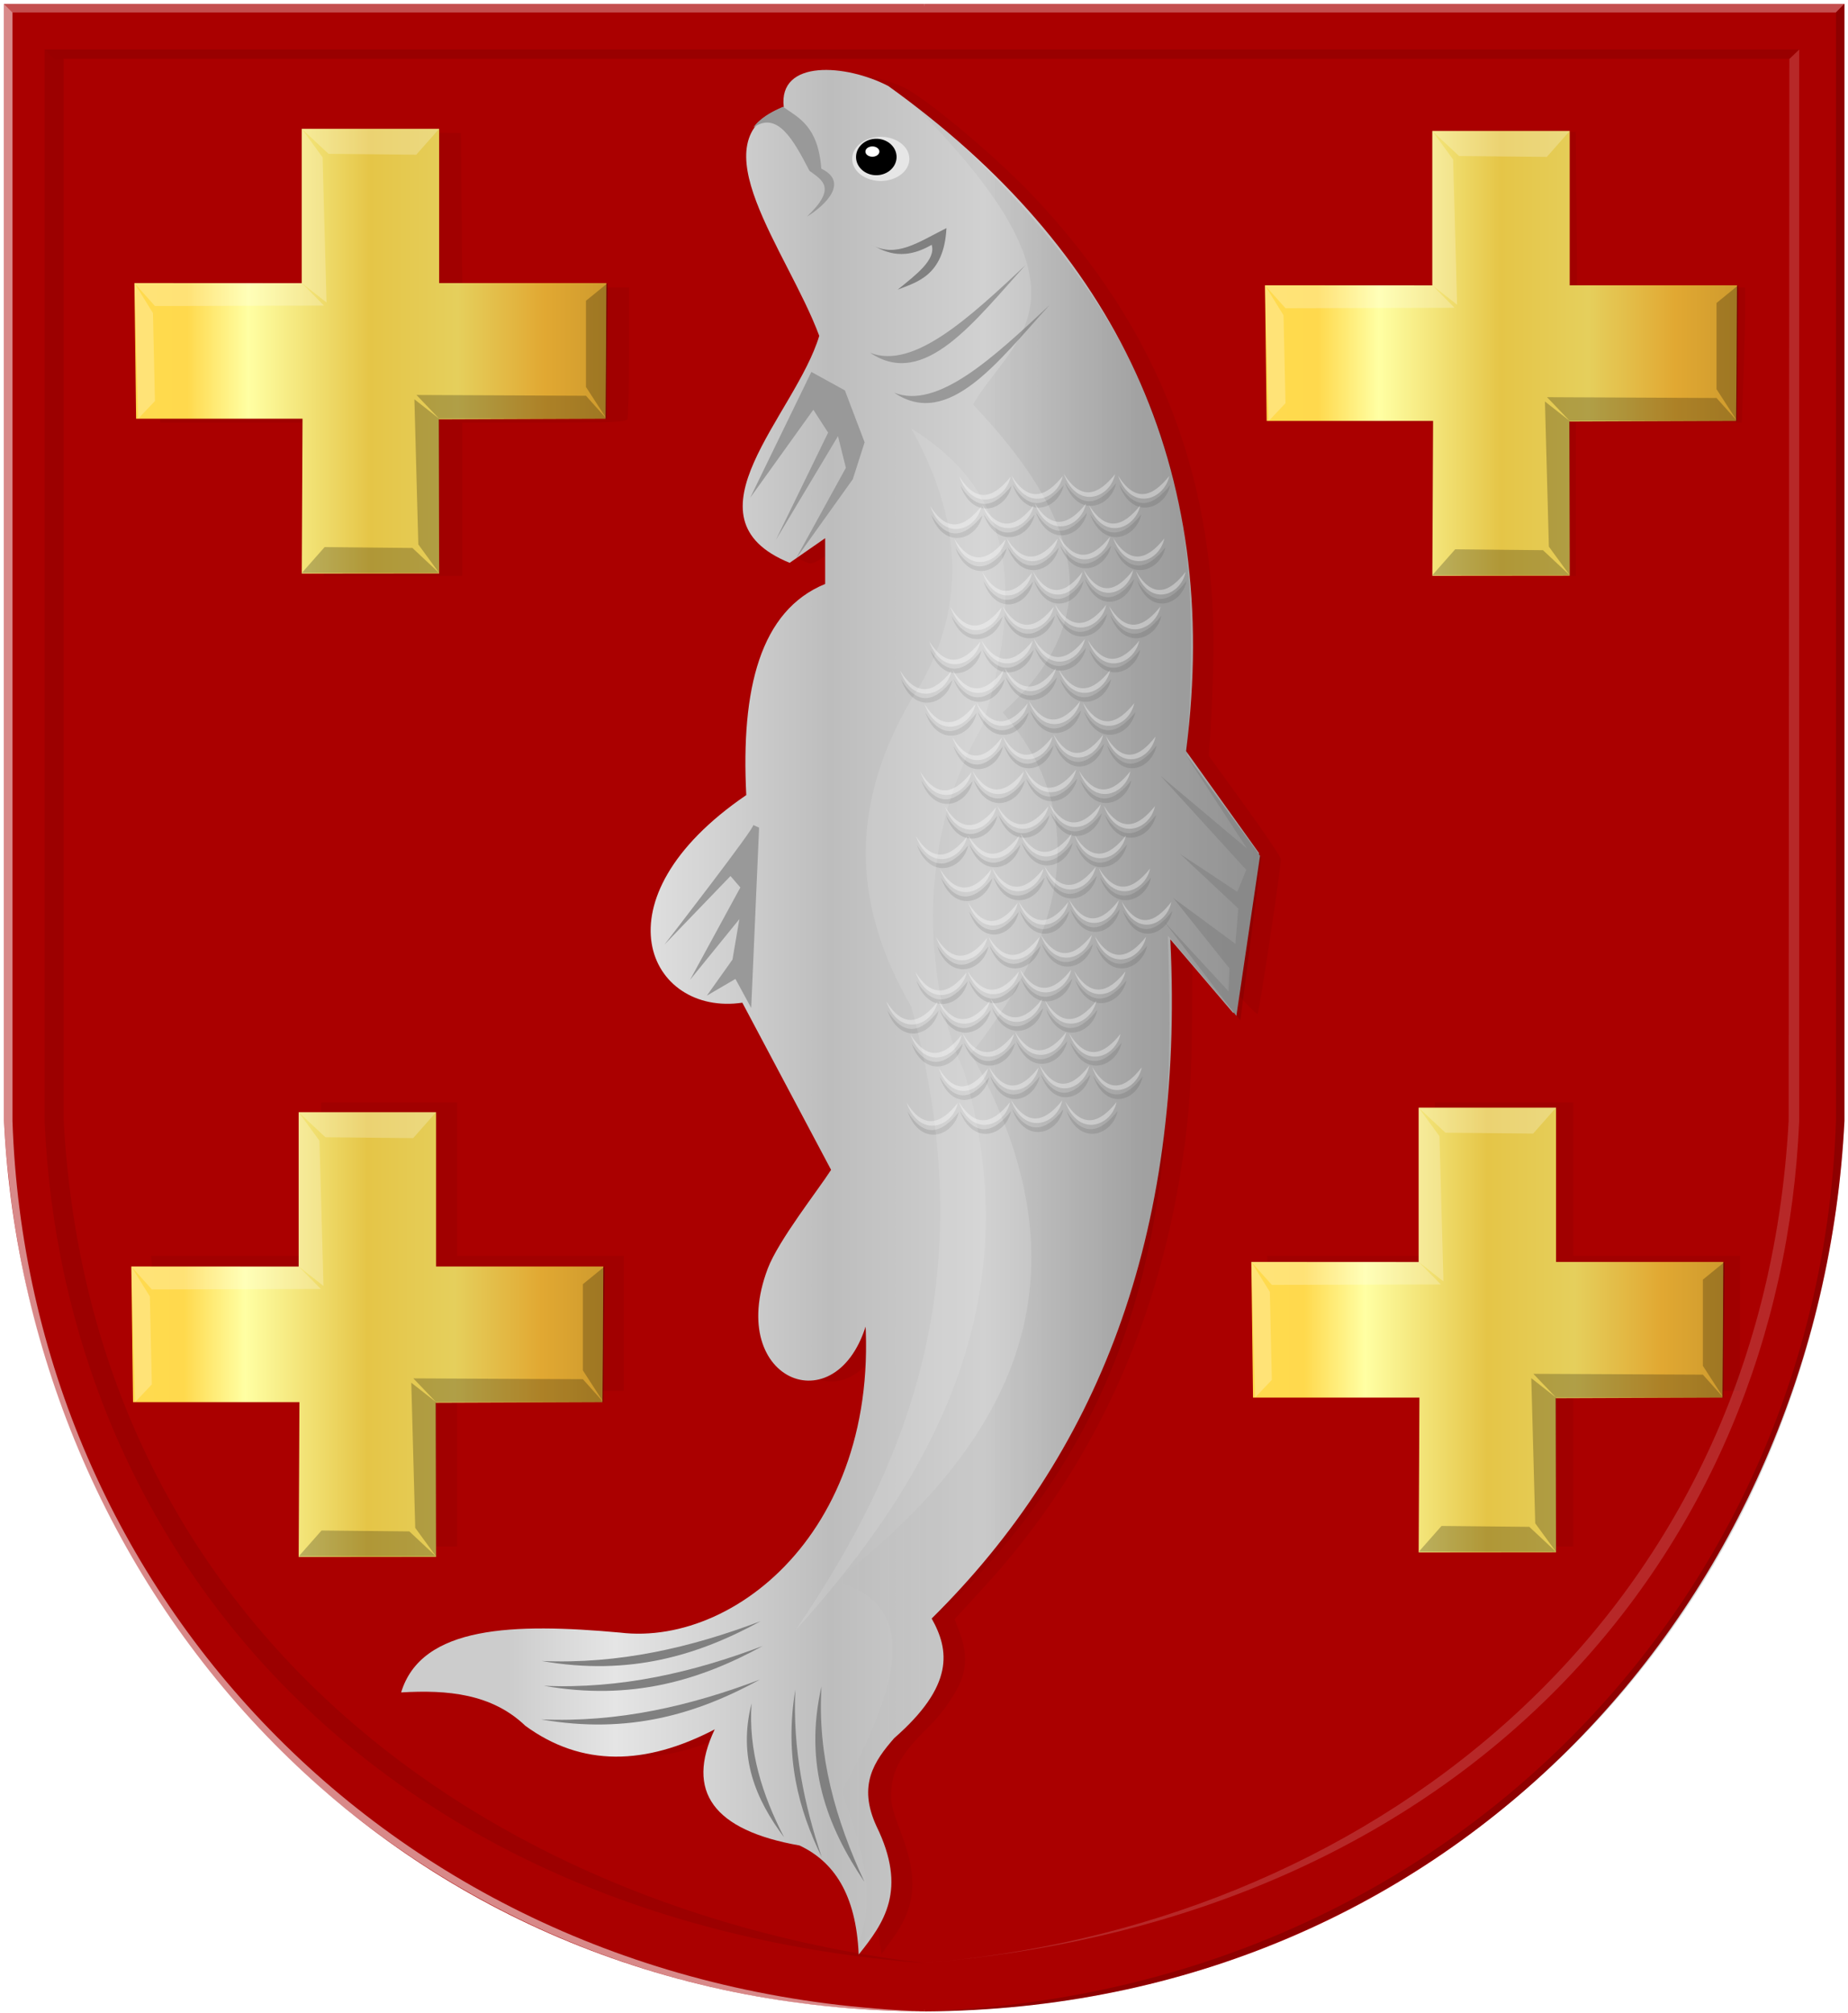 <?xml version="1.0" encoding="UTF-8" standalone="no"?>
<!-- Created with Inkscape (http://www.inkscape.org/) -->

<svg
   xmlns:dc="http://purl.org/dc/elements/1.1/"
   xmlns:cc="http://creativecommons.org/ns#"
   xmlns:rdf="http://www.w3.org/1999/02/22-rdf-syntax-ns#"
   xmlns:svg="http://www.w3.org/2000/svg"
   xmlns="http://www.w3.org/2000/svg"
   xmlns:xlink="http://www.w3.org/1999/xlink"
   xmlns:sodipodi="http://sodipodi.sourceforge.net/DTD/sodipodi-0.dtd"
   xmlns:inkscape="http://www.inkscape.org/namespaces/inkscape"
   width="574.031"
   height="625.25"
   id="svg4763"
   version="1.1"
   inkscape:version="0.48.4 r9939"
   sodipodi:docname="Nieuw document 5">
  <defs
     id="defs4765">
    <linearGradient
       y2="-26.71"
       x2="66.41"
       y1="-26.71"
       x1="-85.304"
       gradientTransform="matrix(-1,0,0,1,476.895,536.357)"
       gradientUnits="userSpaceOnUse"
       id="linearGradient4405-2"
       xlink:href="#linearGradient4053-4-8-3-4-70-2-0-9"
       inkscape:collect="always" />
    <linearGradient
       id="linearGradient4053-4-8-3-4-70-2-0-9">
      <stop
         id="stop4055-9-6-3-5-7-6-2-8"
         offset="0"
         style="stop-color:#cc992d;stop-opacity:1;" />
      <stop
         id="stop4057-8-0-4-2-91-3-7-3"
         offset="0.143"
         style="stop-color:#e1a832;stop-opacity:1;" />
      <stop
         style="stop-color:#e5cf5c;stop-opacity:1;"
         offset="0.321"
         id="stop4059-2-1-2-9-5-1-8-86" />
      <stop
         id="stop4061-4-2-2-12-86-5-8-9"
         offset="0.5"
         style="stop-color:#e5c547;stop-opacity:1;" />
      <stop
         style="stop-color:#ffffa3;stop-opacity:1;"
         offset="0.75"
         id="stop4063-5-6-0-49-39-9-5-8" />
      <stop
         id="stop4065-2-0-1-93-45-7-9-6"
         offset="0.875"
         style="stop-color:#ffd94d;stop-opacity:1;" />
      <stop
         style="stop-color:#ffdb4e;stop-opacity:1;"
         offset="1"
         id="stop4067-9-5-2-76-3-0-7-6" />
    </linearGradient>
    <linearGradient
       y2="-26.71"
       x2="66.41"
       y1="-26.71"
       x1="-85.304"
       gradientTransform="matrix(-1,0,0,1,128.998,537.771)"
       gradientUnits="userSpaceOnUse"
       id="linearGradient4405-8"
       xlink:href="#linearGradient4053-4-8-3-4-70-2-0-4"
       inkscape:collect="always" />
    <linearGradient
       id="linearGradient4053-4-8-3-4-70-2-0-4">
      <stop
         id="stop4055-9-6-3-5-7-6-2-5"
         offset="0"
         style="stop-color:#cc992d;stop-opacity:1;" />
      <stop
         id="stop4057-8-0-4-2-91-3-7-8"
         offset="0.143"
         style="stop-color:#e1a832;stop-opacity:1;" />
      <stop
         style="stop-color:#e5cf5c;stop-opacity:1;"
         offset="0.321"
         id="stop4059-2-1-2-9-5-1-8-8" />
      <stop
         id="stop4061-4-2-2-12-86-5-8-1"
         offset="0.5"
         style="stop-color:#e5c547;stop-opacity:1;" />
      <stop
         style="stop-color:#ffffa3;stop-opacity:1;"
         offset="0.75"
         id="stop4063-5-6-0-49-39-9-5-2" />
      <stop
         id="stop4065-2-0-1-93-45-7-9-1"
         offset="0.875"
         style="stop-color:#ffd94d;stop-opacity:1;" />
      <stop
         style="stop-color:#ffdb4e;stop-opacity:1;"
         offset="1"
         id="stop4067-9-5-2-76-3-0-7-49" />
    </linearGradient>
    <linearGradient
       y2="-26.71"
       x2="66.41"
       y1="-26.71"
       x1="-85.304"
       gradientTransform="matrix(-1,0,0,1,481.137,233.008)"
       gradientUnits="userSpaceOnUse"
       id="linearGradient4405"
       xlink:href="#linearGradient4053-4-8-3-4-70-2-0-7"
       inkscape:collect="always" />
    <linearGradient
       id="linearGradient4053-4-8-3-4-70-2-0-7">
      <stop
         id="stop4055-9-6-3-5-7-6-2-1"
         offset="0"
         style="stop-color:#cc992d;stop-opacity:1;" />
      <stop
         id="stop4057-8-0-4-2-91-3-7-2"
         offset="0.143"
         style="stop-color:#e1a832;stop-opacity:1;" />
      <stop
         style="stop-color:#e5cf5c;stop-opacity:1;"
         offset="0.321"
         id="stop4059-2-1-2-9-5-1-8-6" />
      <stop
         id="stop4061-4-2-2-12-86-5-8-0"
         offset="0.5"
         style="stop-color:#e5c547;stop-opacity:1;" />
      <stop
         style="stop-color:#ffffa3;stop-opacity:1;"
         offset="0.75"
         id="stop4063-5-6-0-49-39-9-5-4" />
      <stop
         id="stop4065-2-0-1-93-45-7-9-9"
         offset="0.875"
         style="stop-color:#ffd94d;stop-opacity:1;" />
      <stop
         style="stop-color:#ffdb4e;stop-opacity:1;"
         offset="1"
         id="stop4067-9-5-2-76-3-0-7-4" />
    </linearGradient>
    <linearGradient
       inkscape:collect="always"
       xlink:href="#linearGradient4053-4-8-3-4-70-2-0"
       id="linearGradient4381"
       x1="-85.304"
       y1="-26.71"
       x2="66.41"
       y2="-26.71"
       gradientUnits="userSpaceOnUse"
       gradientTransform="matrix(-1,0,0,1,129.961,232.322)" />
    <linearGradient
       id="linearGradient4053-4-8-3-4-70-2-0">
      <stop
         id="stop4055-9-6-3-5-7-6-2"
         offset="0"
         style="stop-color:#cc992d;stop-opacity:1;" />
      <stop
         id="stop4057-8-0-4-2-91-3-7"
         offset="0.143"
         style="stop-color:#e1a832;stop-opacity:1;" />
      <stop
         style="stop-color:#e5cf5c;stop-opacity:1;"
         offset="0.321"
         id="stop4059-2-1-2-9-5-1-8" />
      <stop
         id="stop4061-4-2-2-12-86-5-8"
         offset="0.5"
         style="stop-color:#e5c547;stop-opacity:1;" />
      <stop
         style="stop-color:#ffffa3;stop-opacity:1;"
         offset="0.75"
         id="stop4063-5-6-0-49-39-9-5" />
      <stop
         id="stop4065-2-0-1-93-45-7-9"
         offset="0.875"
         style="stop-color:#ffd94d;stop-opacity:1;" />
      <stop
         style="stop-color:#ffdb4e;stop-opacity:1;"
         offset="1"
         id="stop4067-9-5-2-76-3-0-7" />
    </linearGradient>
    <linearGradient
       inkscape:collect="always"
       xlink:href="#linearGradient5073-6"
       id="linearGradient5079-8"
       x1="1877.243"
       y1="492.321"
       x2="2044.302"
       y2="492.321"
       gradientUnits="userSpaceOnUse"
       gradientTransform="matrix(-0.797,0,0,0.711,1913.386,63.287)" />
    <linearGradient
       inkscape:collect="always"
       id="linearGradient5073-6">
      <stop
         style="stop-color:#000000;stop-opacity:1;"
         offset="0"
         id="stop5075-2" />
      <stop
         style="stop-color:#000000;stop-opacity:0;"
         offset="1"
         id="stop5077-6" />
    </linearGradient>
    <linearGradient
       inkscape:collect="always"
       xlink:href="#linearGradient4070-8-2-8-8-7"
       id="linearGradient4373"
       x1="-0.287"
       y1="178.616"
       x2="266.958"
       y2="178.616"
       gradientUnits="userSpaceOnUse"
       gradientTransform="matrix(-1,0,0,1,415.526,232.322)" />
    <linearGradient
       id="linearGradient4070-8-2-8-8-7">
      <stop
         id="stop4072-1-2-6-4-1"
         offset="0"
         style="stop-color:#a3a3a3;stop-opacity:1;" />
      <stop
         id="stop4074-8-0-7-0-4"
         offset="0.143"
         style="stop-color:#b0b0b0;stop-opacity:1;" />
      <stop
         style="stop-color:#d1d1d1;stop-opacity:1;"
         offset="0.321"
         id="stop4076-6-1-0-3-7" />
      <stop
         id="stop4078-0-2-8-7-6"
         offset="0.5"
         style="stop-color:#bdbdbd;stop-opacity:1;" />
      <stop
         style="stop-color:#e5e5e5;stop-opacity:1;"
         offset="0.75"
         id="stop4080-2-7-1-8-8" />
      <stop
         id="stop4082-4-7-8-3-2"
         offset="0.875"
         style="stop-color:#cccccc;stop-opacity:1;" />
      <stop
         style="stop-color:#cccccc;stop-opacity:1;"
         offset="1"
         id="stop4084-9-0-3-1-3" />
    </linearGradient>
    <filter
       color-interpolation-filters="sRGB"
       inkscape:collect="always"
       id="filter6222-5">
      <feGaussianBlur
         inkscape:collect="always"
         stdDeviation="3.606"
         id="feGaussianBlur6224-3" />
    </filter>
  </defs>
  <sodipodi:namedview
     id="base"
     pagecolor="#ffffff"
     bordercolor="#666666"
     borderopacity="1.0"
     inkscape:pageopacity="0.0"
     inkscape:pageshadow="2"
     inkscape:zoom="0.7"
     inkscape:cx="447.28313"
     inkscape:cy="199.6262"
     inkscape:document-units="px"
     inkscape:current-layer="layer1"
     showgrid="false"
     fit-margin-top="0"
     fit-margin-left="0"
     fit-margin-right="0"
     fit-margin-bottom="0"
     inkscape:window-width="1600"
     inkscape:window-height="837"
     inkscape:window-x="-8"
     inkscape:window-y="-8"
     inkscape:window-maximized="1" />
  <g
     inkscape:label="Laag 1"
     inkscape:groupmode="layer"
     id="layer1"
     transform="translate(-24.344,-96.531)">
    <path
       style="fill:#aa0000;fill-opacity:1;stroke:#000000;stroke-width:1px;stroke-linecap:butt;stroke-linejoin:miter;stroke-opacity:0"
       d="m 311.426,97.755 -285.851,0 0,346.929 c 7.349,147.584 120.798,275.697 285.851,276.587 z"
       id="path4288"
       inkscape:connector-curvature="0"
       sodipodi:nodetypes="ccccc" />
    <path
       style="fill:#aa0000;fill-opacity:1;stroke:#000000;stroke-width:1px;stroke-linecap:butt;stroke-linejoin:miter;stroke-opacity:0"
       d="m 311.428,97.763 285.851,0 0,346.929 C 589.93,592.276 476.481,720.389 311.428,721.279 L 284.285,418.255 z"
       id="path4288-5"
       inkscape:connector-curvature="0"
       sodipodi:nodetypes="cccccc" />
    <path
       style="opacity:0.329;fill:#000000;filter:url(#filter6222-5);fill-opacity:0.453"
       d="m 194.161,701.822 c -2.727,-20.485 -12.765,-35.817 -25.556,-39.036 -22.834,-5.747 -33.606,-15.52 -33.606,-30.491 0,-3.463 0.863,-9.071 1.919,-12.462 1.242,-3.991 1.507,-5.984 0.75,-5.653 -0.643,0.282 -4.769,2.098 -9.17,4.037 -13.4,5.904 -25.905,7.768 -37.612,5.608 -7.255,-1.338 -20.185,-7.847 -26.739,-13.459 -11.382,-9.745 -18.584,-12.44 -35.42,-13.254 -13.547,-0.655 -13.381,-0.424 -7.173,-9.967 9.227,-14.183 30.065,-19.68 65.502,-17.281 29.972,2.029 36.508,1.255 51.196,-6.067 34.868,-17.381 57.155,-58.966 59.283,-110.614 l 0.612,-14.864 -3.563,7.137 c -7.999,16.023 -20.56,19.906 -30.649,9.473 -5.722,-5.917 -7.461,-11.497 -7.358,-23.61 0.125,-14.662 4.296,-25.005 20.284,-50.292 3.927,-6.211 7.143,-11.611 7.147,-12 0,-0.389 -7.744,-17.035 -17.218,-36.989 -17.086,-35.987 -17.247,-36.277 -19.936,-35.686 -4.768,1.047 -13.959,-1.319 -19.554,-5.035 -14.002,-9.297 -17.019,-29.153 -7.444,-48.998 5.119,-10.609 11.473,-18.822 22.256,-28.767 l 8.889,-8.198 0,-12.307 c 0,-40.085 9.188,-66.636 26.589,-76.833 l 4.411,-2.585 0,-10.001 0,-10.001 -4.75,3.632 c -9.437,7.215 -8.618,6.923 -13.047,4.663 -5.449,-2.78 -11.675,-10.145 -13.209,-15.626 -1.56,-5.57 -0.817,-13.788 1.986,-21.978 1.129,-3.3 6.763,-15.45 12.519,-27 5.756,-11.55 11.308,-23.475 12.337,-26.5 1.867,-5.489 1.866,-5.512 -0.383,-11.5 -1.239,-3.3 -5.058,-12.3 -8.487,-20 -9.155,-20.561 -13.837,-32.243 -15.633,-39 -1.815,-6.83 -2.089,-18.718 -0.522,-22.639 1.558,-3.898 6.754,-9.438 10.184,-10.859 2.583,-1.07 3.005,-1.77 3.005,-4.988 0,-4.525 2.994,-8.695 7.636,-10.635 6.822,-2.85 20.011,-1.138 29.864,3.878 8.616,4.385 35.858,29.872 50.772,47.498 49.808,58.871 72.588,125.862 70.381,206.977 -0.341,12.522 -0.877,26.143 -1.192,30.268 l -0.573,7.5 14.056,21.759 c 7.731,11.967 14.071,22.542 14.09,23.5 0.074,3.723 -8.39,66.788 -9.067,67.567 -0.395,0.454 -5.788,-5.846 -11.983,-14 -6.196,-8.154 -11.764,-15.37 -12.374,-16.036 -0.815,-0.889 -1.13,6.81 -1.186,29 -0.075,29.619 -1.008,45.205 -4.025,67.21 -9.798,71.473 -35.528,133.287 -76.306,183.315 -4.176,5.124 -8.626,10.588 -9.889,12.144 l -2.296,2.829 2.046,6.074 c 2.32,6.888 2.604,13.505 0.838,19.522 -1.73,5.892 -7.423,15.306 -12.77,21.116 -10.256,11.144 -14.134,18.36 -14.782,27.5 -0.404,5.692 0.062,8.052 3.748,18.981 6.759,20.044 5.911,32.079 -3.266,46.341 l -4.35,6.761 -1.209,-9.081 z m -217.162,-203.002 0,-34 -32.5,0 -32.5,0 -0.01,-21.25 c 0,-11.688 -0.295,-24.962 -0.648,-29.5 l -0.642,-8.25 33.148,0 33.148,0 0,-33.5 0,-33.5 26.5,0 26.5,0 0,33.5 0,33.5 32.5,0 32.5,0 0,29.5 0,29.5 -32.5,0 -32.5,0 0,34 0,34 -26.5,0 -26.5,0 0,-34 z m 434.873,33.25 c -0.07,-0.412 -0.021,-15.713 0.109,-34 l 0.237,-33.25 -32.609,0 -32.609,0 0,-12.25 c 0,-6.737 -0.297,-20.012 -0.657,-29.5 l -0.654,-17.25 32.657,0 32.657,0 0,-33.5 0,-33.5 27,0 27,0 0,33.5 0,33.5 32.5,0 32.5,0 0,29.5 0,29.5 -32.5,0 -32.5,0 0,34 0,34 -26.5,0 c -14.575,0 -26.557,-0.338 -26.627,-0.75 z m -433.873,-456.75 0,-33.5 -31.85,0 -31.85,0 -0.65,-9.154 c -0.357,-5.035 -0.65,-18.535 -0.65,-30 l 0,-20.846 32.5,0 32.5,0 0,-33.516 0,-33.516 26.75,0.266 26.75,0.266 0.263,33.75 0.263,33.75 32.487,0 32.487,0 0,27.918 c 0,15.355 -0.273,28.63 -0.607,29.5 -0.536,1.397 -4.34,1.582 -32.5,1.582 l -31.893,0 0,33.5 0,33.5 -27,0 -27,0 0,-33.5 z m 435,0.014 0,-33.486 -32.25,-0.264 -32.25,-0.264 -0.265,-29.75 -0.265,-29.75 32.515,0 32.515,0 0,-33.5 0,-33.5 26.487,0 26.487,0 0.263,33.75 0.263,33.75 32.75,0.264 32.75,0.264 0,9.236 c -10e-4,5.08 -0.298,18.349 -0.659,29.486 l -0.656,20.25 -32.341,0 -32.341,0 0,33.5 0,33.5 -26.5,0 -26.5,0 0,-33.486 z"
       id="path5827"
       inkscape:connector-curvature="0"
       transform="matrix(0.797,0,0,0.711,142.434,198.038)" />
    <path
       style="fill:url(#linearGradient4373);fill-opacity:1;stroke:#000000;stroke-width:0.753px;stroke-linecap:butt;stroke-linejoin:miter;stroke-opacity:0"
       d="m 267.794,129.804 c -27.647,9.907 1.24,44.675 11.027,71.044 -7.389,24.595 -43.552,56.478 -9.189,70.497 l 11.027,-7.651 0,14.209 c -20.212,8.289 -26.196,32.61 -24.505,65.579 -47.732,32.559 -30.227,68.755 -1.225,64.486 l 27.568,51.917 c -3.943,6.166 -16.338,21.877 -19.665,30.653 -13.482,35.561 23.054,49.556 31.321,14.667 1.358,-5.732 0.594,-9.96 -2.466,-11.985 11.342,74.092 -37.259,114.928 -74.74,110.391 -32.971,-2.998 -61.688,-2.201 -68.001,18.581 14.474,-0.844 28.169,0.396 38.595,10.383 17.497,12.77 37.232,12.363 58.812,1.093 -9.159,19.297 -0.439,31.345 26.343,36.068 10.593,4.986 17.572,15.075 18.379,33.883 7.877,-9.87 15.226,-20.039 5.514,-39.894 -5.893,-12.786 -0.633,-20.266 5.514,-27.325 18.705,-16.354 17.179,-27.295 11.64,-37.161 50.948,-50.351 78.69,-118.359 74.127,-210.946 l 19.604,22.953 7.964,-49.731 -22.667,-31.697 c 11.281,-88.394 -22.12,-156.062 -92.506,-206.574 -13.06,-6.795 -34.234,-8.413 -32.469,6.558 z"
       id="path4450"
       inkscape:connector-curvature="0"
       sodipodi:nodetypes="ccccccccsscccccccccccccccc" />
    <path
       style="fill:#999999;stroke:#000000;stroke-width:0.753px;stroke-linecap:butt;stroke-linejoin:miter;stroke-opacity:0"
       d="m 267.548,129.683 c 4.902,3.477 10.903,5.988 11.913,19.225 9.941,4.882 -1.504,13.219 -4.44,14.877 9.454,-8.983 4.656,-11.319 0.758,-14.201 -4.94,-9.578 -9.953,-18.726 -17.436,-13.428 1.858,-2.775 5.345,-4.719 9.205,-6.473 z"
       id="path4452"
       inkscape:connector-curvature="0"
       sodipodi:nodetypes="cccccc" />
    <path
       sodipodi:type="arc"
       style="fill:#e6e6e6;fill-opacity:1;stroke:#000000;stroke-width:4.2;stroke-miterlimit:4;stroke-opacity:0;stroke-dasharray:none"
       id="path4962"
       sodipodi:cx="1893.0428"
       sodipodi:cy="107.87804"
       sodipodi:rx="11.137144"
       sodipodi:ry="9.643137"
       d="m 1904.18,107.878 a 11.137,9.643 0 1 1 -22.274,0 11.137,9.643 0 1 1 22.274,0 z"
       transform="matrix(0.797,0,0,0.711,-1210.824,69.181)" />
    <path
       transform="matrix(0.565,0,0,0.587,-773.024,81.968)"
       sodipodi:type="arc"
       style="fill:#000000;fill-opacity:1;stroke:#000000;stroke-width:4.2;stroke-miterlimit:4;stroke-opacity:0;stroke-dasharray:none"
       id="path4962-7"
       sodipodi:cx="1893.0428"
       sodipodi:cy="107.87804"
       sodipodi:rx="11.137144"
       sodipodi:ry="9.643137"
       d="m 1904.18,107.878 a 11.137,9.643 0 1 1 -22.274,0 11.137,9.643 0 1 1 22.274,0 z" />
    <path
       sodipodi:type="arc"
       style="fill:#ffffff;fill-opacity:1;stroke:#000000;stroke-width:4.2;stroke-miterlimit:4;stroke-opacity:0;stroke-dasharray:none"
       id="path4982"
       sodipodi:cx="1893.1787"
       sodipodi:cy="112.97124"
       sodipodi:rx="2.7163765"
       sodipodi:ry="2.2410107"
       d="m 1895.895,112.971 a 2.716,2.241 0 1 1 -5.433,0 2.716,2.241 0 1 1 5.433,0 z"
       transform="matrix(0.797,0,0,0.711,-1213.532,63.287)" />
    <path
       style="fill:#808080;stroke:#000000;stroke-width:0.753px;stroke-linecap:butt;stroke-linejoin:miter;stroke-opacity:0"
       d="m 295.056,172.567 c 7.666,4.179 14.406,-0.749 23.28,-5.192 -0.755,14.995 -9.521,16.831 -15.162,19.127 5.713,-4.645 11.973,-9.29 10.568,-13.936 -9.71,5.653 -15.598,1.428 -18.685,0 z"
       id="path4984"
       inkscape:connector-curvature="0"
       sodipodi:nodetypes="ccccc" />
    <path
       style="fill:#999999;stroke:#000000;stroke-width:0.753px;stroke-linecap:butt;stroke-linejoin:miter;stroke-opacity:0"
       d="m 294.622,206.1 c 16.894,11.444 32.517,-9.982 48.301,-27.243 -17.414,16.283 -34.832,32.583 -48.301,27.243 z"
       id="path4986"
       inkscape:connector-curvature="0"
       sodipodi:nodetypes="ccc" />
    <path
       style="fill:#999999;stroke:#000000;stroke-width:0.753px;stroke-linecap:butt;stroke-linejoin:miter;stroke-opacity:0"
       d="m 302.095,218.498 c 16.894,11.444 32.517,-9.982 48.301,-27.243 -17.414,16.283 -34.832,32.583 -48.301,27.243 z"
       id="path4986-7"
       inkscape:connector-curvature="0"
       sodipodi:nodetypes="ccc" />
    <path
       style="fill:#999999;stroke:#000000;stroke-width:0.753px;stroke-linecap:butt;stroke-linejoin:miter;stroke-opacity:0"
       d="m 276.371,212.051 10.415,5.738 6.126,16.122 -3.676,11.476 -17.766,24.865 15.622,-28.418 -2.45,-9.837 -19.298,32.243 16.235,-33.336 -4.595,-7.104 -19.604,27.325 z"
       id="path5006"
       inkscape:connector-curvature="0" />
    <path
       style="fill:#999999;stroke:#000000;stroke-width:0.753px;stroke-linecap:butt;stroke-linejoin:miter;stroke-opacity:0"
       d="m 258.298,352.773 c 1.225,0 -27.568,37.161 -27.568,37.161 l 20.523,-21.313 3.063,3.552 -15.622,28.691 15.316,-18.854 -2.144,12.569 -7.964,11.203 8.883,-5.192 4.901,9.017 2.451,-56.015 z"
       id="path5008"
       inkscape:connector-curvature="0" />
    <path
       style="fill:#999999;stroke:#000000;stroke-width:0.753px;stroke-linecap:butt;stroke-linejoin:miter;stroke-opacity:0"
       d="m 392.463,330.64 23.28,31.697 -7.351,49.731 -22.361,-29.237 19.91,21.586 0.306,-7.104 -17.46,-21.86 19.298,14.209 0.919,-10.93 -18.072,-16.941 17.766,11.75 2.757,-6.831 -26.649,-29.237 26.955,22.679 z"
       id="path5010"
       inkscape:connector-curvature="0" />
    <path
       style="fill:#808080;stroke:#000000;stroke-width:0.753px;stroke-linecap:butt;stroke-linejoin:miter;stroke-opacity:0"
       d="m 192.606,612.429 c 27.339,4.802 48.714,-1.796 68.011,-12.366 -21.653,8.206 -44.054,13.407 -68.011,12.366 z"
       id="path5012"
       inkscape:connector-curvature="0"
       sodipodi:nodetypes="ccc" />
    <path
       style="fill:#808080;stroke:#000000;stroke-width:0.753px;stroke-linecap:butt;stroke-linejoin:miter;stroke-opacity:0"
       d="m 193.255,620.133 c 27.339,4.802 48.714,-1.796 68.011,-12.366 -21.653,8.206 -44.054,13.407 -68.011,12.366 z"
       id="path5012-9"
       inkscape:connector-curvature="0"
       sodipodi:nodetypes="ccc" />
    <path
       style="fill:#808080;stroke:#000000;stroke-width:0.753px;stroke-linecap:butt;stroke-linejoin:miter;stroke-opacity:0"
       d="m 192.389,630.567 c 27.339,4.802 48.714,-1.796 68.011,-12.366 -21.653,8.206 -44.054,13.407 -68.011,12.366 z"
       id="path5012-3"
       inkscape:connector-curvature="0"
       sodipodi:nodetypes="ccc" />
    <path
       style="fill:#808080;stroke:#000000;stroke-width:0.753px;stroke-linecap:butt;stroke-linejoin:miter;stroke-opacity:0"
       d="m 279.527,620.311 c -5.588,24.351 1.647,43.467 13.351,60.76 -9.036,-19.377 -14.698,-39.398 -13.351,-60.76 z"
       id="path5012-1"
       inkscape:connector-curvature="0"
       sodipodi:nodetypes="ccc" />
    <path
       style="fill:#808080;stroke:#000000;stroke-width:0.548px;stroke-linecap:butt;stroke-linejoin:miter;stroke-opacity:0"
       d="m 271.386,621.367 c -3.449,20.867 1.016,37.248 8.24,52.067 -5.577,-16.604 -9.072,-33.761 -8.24,-52.067 z"
       id="path5012-1-9"
       inkscape:connector-curvature="0"
       sodipodi:nodetypes="ccc" />
    <path
       style="fill:#808080;stroke:#000000;stroke-width:0.543px;stroke-linecap:butt;stroke-linejoin:miter;stroke-opacity:0"
       d="m 257.795,625.616 c -4.243,16.687 1.251,29.787 10.137,41.637 -6.861,-13.278 -11.16,-26.998 -10.137,-41.637 z"
       id="path5012-1-8"
       inkscape:connector-curvature="0"
       sodipodi:nodetypes="ccc" />
    <path
       style="opacity:0.111;fill:url(#linearGradient5079-8);fill-opacity:1;stroke:#000000;stroke-width:0.753px;stroke-linecap:butt;stroke-linejoin:miter;stroke-opacity:0"
       d="m 302.636,123.597 c 98.29,81.131 93.273,144.121 90.537,207.512 l 22.959,31.687 -6.498,50.622 -22.526,-26.277 c 2.464,73.68 -2.033,146.584 -72.343,212.149 7.966,18.748 -1.963,28.516 -12.052,38.205 -12.995,13.687 -7.439,22.203 -2.45,30.877 3.24,24.38 -4.985,27.028 -10.415,34.975 8.031,-18.242 1.379,-34.3 -3.982,-50.551 17.129,-31.473 25.389,-58.077 -2.144,-65.033 55.291,-42.996 81.381,-94.251 42.271,-163.948 43.253,-54.895 24.853,-88.566 9.802,-106.019 35.656,-31.879 20.868,-63.757 -9.189,-95.636 12.499,-21.676 43.462,-33.277 -23.97,-98.564 z"
       id="path5071"
       inkscape:connector-curvature="0"
       sodipodi:nodetypes="ccccccccccccccc" />
    <path
       style="fill:#000000;fill-opacity:0.099;stroke:#000000;stroke-width:0.753px;stroke-linecap:butt;stroke-linejoin:miter;stroke-opacity:0"
       d="m 338.858,247.026 c 5.309,8.497 10.619,6.781 15.928,0.137 -1.544,7.505 -11.835,11.178 -15.928,-0.137 z"
       id="path5081"
       inkscape:connector-curvature="0"
       sodipodi:nodetypes="ccc" />
    <path
       style="fill:#ffffff;fill-opacity:0.354;stroke:#000000;stroke-width:0.753px;stroke-linecap:butt;stroke-linejoin:miter;stroke-opacity:0"
       d="m 338.533,244.241 c 5.309,8.497 10.619,6.781 15.928,0.137 -1.544,7.505 -11.835,11.178 -15.928,-0.137 z"
       id="path5081-6"
       inkscape:connector-curvature="0"
       sodipodi:nodetypes="ccc" />
    <path
       style="fill:#000000;fill-opacity:0.099;stroke:#000000;stroke-width:0.753px;stroke-linecap:butt;stroke-linejoin:miter;stroke-opacity:0"
       d="m 355.103,246.465 c 5.309,8.497 10.619,6.781 15.928,0.137 -1.544,7.505 -11.835,11.178 -15.928,-0.137 z"
       id="path5081-5"
       inkscape:connector-curvature="0"
       sodipodi:nodetypes="ccc" />
    <path
       style="fill:#ffffff;fill-opacity:0.354;stroke:#000000;stroke-width:0.753px;stroke-linecap:butt;stroke-linejoin:miter;stroke-opacity:0"
       d="m 354.777,243.68 c 5.309,8.497 10.619,6.781 15.928,0.137 -1.544,7.505 -11.835,11.178 -15.928,-0.137 z"
       id="path5081-6-0"
       inkscape:connector-curvature="0"
       sodipodi:nodetypes="ccc" />
    <path
       style="fill:#000000;fill-opacity:0.099;stroke:#000000;stroke-width:0.753px;stroke-linecap:butt;stroke-linejoin:miter;stroke-opacity:0"
       d="m 322.634,247.285 c 5.309,8.497 10.619,6.781 15.928,0.137 -1.544,7.505 -11.835,11.178 -15.928,-0.137 z"
       id="path5081-2"
       inkscape:connector-curvature="0"
       sodipodi:nodetypes="ccc" />
    <path
       style="fill:#ffffff;fill-opacity:0.354;stroke:#000000;stroke-width:0.753px;stroke-linecap:butt;stroke-linejoin:miter;stroke-opacity:0"
       d="m 322.308,244.499 c 5.309,8.497 10.619,6.781 15.928,0.137 -1.544,7.505 -11.835,11.178 -15.928,-0.137 z"
       id="path5081-6-8"
       inkscape:connector-curvature="0"
       sodipodi:nodetypes="ccc" />
    <path
       style="fill:#000000;fill-opacity:0.099;stroke:#000000;stroke-width:0.753px;stroke-linecap:butt;stroke-linejoin:miter;stroke-opacity:0"
       d="m 371.95,247.012 c 5.309,8.497 10.619,6.781 15.928,0.137 -1.544,7.505 -11.835,11.178 -15.928,-0.137 z"
       id="path5081-60"
       inkscape:connector-curvature="0"
       sodipodi:nodetypes="ccc" />
    <path
       style="fill:#ffffff;fill-opacity:0.354;stroke:#000000;stroke-width:0.753px;stroke-linecap:butt;stroke-linejoin:miter;stroke-opacity:0"
       d="m 371.624,244.226 c 5.309,8.497 10.619,6.781 15.928,0.137 -1.544,7.505 -11.835,11.178 -15.928,-0.137 z"
       id="path5081-6-2"
       inkscape:connector-curvature="0"
       sodipodi:nodetypes="ccc" />
    <path
       style="fill:#000000;fill-opacity:0.099;stroke:#000000;stroke-width:0.753px;stroke-linecap:butt;stroke-linejoin:miter;stroke-opacity:0"
       d="m 329.822,256.18 c 5.309,8.497 10.619,6.781 15.928,0.137 -1.544,7.505 -11.835,11.178 -15.928,-0.137 z"
       id="path5081-4"
       inkscape:connector-curvature="0"
       sodipodi:nodetypes="ccc" />
    <path
       style="fill:#ffffff;fill-opacity:0.354;stroke:#000000;stroke-width:0.753px;stroke-linecap:butt;stroke-linejoin:miter;stroke-opacity:0"
       d="m 329.496,253.394 c 5.309,8.497 10.619,6.781 15.928,0.137 -1.544,7.505 -11.835,11.178 -15.928,-0.137 z"
       id="path5081-6-86"
       inkscape:connector-curvature="0"
       sodipodi:nodetypes="ccc" />
    <path
       style="fill:#000000;fill-opacity:0.099;stroke:#000000;stroke-width:0.753px;stroke-linecap:butt;stroke-linejoin:miter;stroke-opacity:0"
       d="m 346.066,255.619 c 5.309,8.497 10.619,6.781 15.928,0.137 -1.544,7.505 -11.835,11.178 -15.928,-0.137 z"
       id="path5081-5-5"
       inkscape:connector-curvature="0"
       sodipodi:nodetypes="ccc" />
    <path
       style="fill:#ffffff;fill-opacity:0.354;stroke:#000000;stroke-width:0.753px;stroke-linecap:butt;stroke-linejoin:miter;stroke-opacity:0"
       d="m 345.74,252.833 c 5.309,8.497 10.619,6.781 15.928,0.137 -1.544,7.505 -11.835,11.178 -15.928,-0.137 z"
       id="path5081-6-0-0"
       inkscape:connector-curvature="0"
       sodipodi:nodetypes="ccc" />
    <path
       style="fill:#000000;fill-opacity:0.099;stroke:#000000;stroke-width:0.753px;stroke-linecap:butt;stroke-linejoin:miter;stroke-opacity:0"
       d="m 313.597,256.439 c 5.309,8.497 10.619,6.781 15.928,0.137 -1.544,7.505 -11.835,11.178 -15.928,-0.137 z"
       id="path5081-2-9"
       inkscape:connector-curvature="0"
       sodipodi:nodetypes="ccc" />
    <path
       style="fill:#ffffff;fill-opacity:0.354;stroke:#000000;stroke-width:0.753px;stroke-linecap:butt;stroke-linejoin:miter;stroke-opacity:0"
       d="m 313.271,253.653 c 5.309,8.497 10.619,6.781 15.928,0.137 -1.544,7.505 -11.835,11.178 -15.928,-0.137 z"
       id="path5081-6-8-0"
       inkscape:connector-curvature="0"
       sodipodi:nodetypes="ccc" />
    <path
       style="fill:#000000;fill-opacity:0.099;stroke:#000000;stroke-width:0.753px;stroke-linecap:butt;stroke-linejoin:miter;stroke-opacity:0"
       d="m 362.914,256.166 c 5.309,8.497 10.619,6.781 15.928,0.137 -1.544,7.505 -11.835,11.178 -15.928,-0.137 z"
       id="path5081-60-0"
       inkscape:connector-curvature="0"
       sodipodi:nodetypes="ccc" />
    <path
       style="fill:#ffffff;fill-opacity:0.354;stroke:#000000;stroke-width:0.753px;stroke-linecap:butt;stroke-linejoin:miter;stroke-opacity:0"
       d="m 362.588,253.38 c 5.309,8.497 10.619,6.781 15.928,0.137 -1.544,7.505 -11.835,11.178 -15.928,-0.137 z"
       id="path5081-6-2-6"
       inkscape:connector-curvature="0"
       sodipodi:nodetypes="ccc" />
    <path
       style="fill:#000000;fill-opacity:0.099;stroke:#000000;stroke-width:0.753px;stroke-linecap:butt;stroke-linejoin:miter;stroke-opacity:0"
       d="m 337.327,266.427 c 5.309,8.497 10.619,6.781 15.928,0.137 -1.544,7.505 -11.835,11.178 -15.928,-0.137 z"
       id="path5081-1"
       inkscape:connector-curvature="0"
       sodipodi:nodetypes="ccc" />
    <path
       style="fill:#ffffff;fill-opacity:0.354;stroke:#000000;stroke-width:0.753px;stroke-linecap:butt;stroke-linejoin:miter;stroke-opacity:0"
       d="m 337.001,263.641 c 5.309,8.497 10.619,6.781 15.928,0.137 -1.544,7.505 -11.835,11.178 -15.928,-0.137 z"
       id="path5081-6-3"
       inkscape:connector-curvature="0"
       sodipodi:nodetypes="ccc" />
    <path
       style="fill:#000000;fill-opacity:0.099;stroke:#000000;stroke-width:0.753px;stroke-linecap:butt;stroke-linejoin:miter;stroke-opacity:0"
       d="m 353.571,265.866 c 5.309,8.497 10.619,6.781 15.928,0.137 -1.544,7.505 -11.835,11.178 -15.928,-0.137 z"
       id="path5081-5-8"
       inkscape:connector-curvature="0"
       sodipodi:nodetypes="ccc" />
    <path
       style="fill:#ffffff;fill-opacity:0.354;stroke:#000000;stroke-width:0.753px;stroke-linecap:butt;stroke-linejoin:miter;stroke-opacity:0"
       d="m 353.245,263.08 c 5.309,8.497 10.619,6.781 15.928,0.137 -1.544,7.505 -11.835,11.178 -15.928,-0.137 z"
       id="path5081-6-0-9"
       inkscape:connector-curvature="0"
       sodipodi:nodetypes="ccc" />
    <path
       style="fill:#000000;fill-opacity:0.099;stroke:#000000;stroke-width:0.753px;stroke-linecap:butt;stroke-linejoin:miter;stroke-opacity:0"
       d="m 321.102,266.686 c 5.309,8.497 10.619,6.781 15.928,0.137 -1.544,7.505 -11.835,11.178 -15.928,-0.137 z"
       id="path5081-2-3"
       inkscape:connector-curvature="0"
       sodipodi:nodetypes="ccc" />
    <path
       style="fill:#ffffff;fill-opacity:0.354;stroke:#000000;stroke-width:0.753px;stroke-linecap:butt;stroke-linejoin:miter;stroke-opacity:0"
       d="m 320.776,263.9 c 5.309,8.497 10.619,6.781 15.928,0.137 -1.544,7.505 -11.835,11.178 -15.928,-0.137 z"
       id="path5081-6-8-4"
       inkscape:connector-curvature="0"
       sodipodi:nodetypes="ccc" />
    <path
       style="fill:#000000;fill-opacity:0.099;stroke:#000000;stroke-width:0.753px;stroke-linecap:butt;stroke-linejoin:miter;stroke-opacity:0"
       d="m 370.418,266.412 c 5.309,8.497 10.619,6.781 15.928,0.137 -1.544,7.505 -11.835,11.178 -15.928,-0.137 z"
       id="path5081-60-4"
       inkscape:connector-curvature="0"
       sodipodi:nodetypes="ccc" />
    <path
       style="fill:#ffffff;fill-opacity:0.354;stroke:#000000;stroke-width:0.753px;stroke-linecap:butt;stroke-linejoin:miter;stroke-opacity:0"
       d="m 370.092,263.627 c 5.309,8.497 10.619,6.781 15.928,0.137 -1.544,7.505 -11.835,11.178 -15.928,-0.137 z"
       id="path5081-6-2-60"
       inkscape:connector-curvature="0"
       sodipodi:nodetypes="ccc" />
    <path
       style="fill:#000000;fill-opacity:0.099;stroke:#000000;stroke-width:0.741px;stroke-linecap:butt;stroke-linejoin:miter;stroke-opacity:0"
       d="m 345.512,276.808 c 5.137,8.506 10.274,6.788 15.41,0.137 -1.494,7.512 -11.451,11.19 -15.41,-0.137 z"
       id="path5081-66"
       inkscape:connector-curvature="0"
       sodipodi:nodetypes="ccc" />
    <path
       style="fill:#ffffff;fill-opacity:0.354;stroke:#000000;stroke-width:0.741px;stroke-linecap:butt;stroke-linejoin:miter;stroke-opacity:0"
       d="m 345.197,274.019 c 5.137,8.506 10.274,6.788 15.41,0.137 -1.494,7.512 -11.451,11.19 -15.41,-0.137 z"
       id="path5081-6-1"
       inkscape:connector-curvature="0"
       sodipodi:nodetypes="ccc" />
    <path
       style="fill:#000000;fill-opacity:0.099;stroke:#000000;stroke-width:0.741px;stroke-linecap:butt;stroke-linejoin:miter;stroke-opacity:0"
       d="m 361.228,276.246 c 5.137,8.506 10.274,6.788 15.41,0.137 -1.494,7.512 -11.451,11.19 -15.41,-0.137 z"
       id="path5081-5-84"
       inkscape:connector-curvature="0"
       sodipodi:nodetypes="ccc" />
    <path
       style="fill:#ffffff;fill-opacity:0.354;stroke:#000000;stroke-width:0.741px;stroke-linecap:butt;stroke-linejoin:miter;stroke-opacity:0"
       d="m 360.913,273.458 c 5.137,8.506 10.274,6.788 15.41,0.137 -1.494,7.513 -11.451,11.19 -15.41,-0.137 z"
       id="path5081-6-0-96"
       inkscape:connector-curvature="0"
       sodipodi:nodetypes="ccc" />
    <path
       style="fill:#000000;fill-opacity:0.099;stroke:#000000;stroke-width:0.741px;stroke-linecap:butt;stroke-linejoin:miter;stroke-opacity:0"
       d="m 329.815,277.067 c 5.137,8.506 10.274,6.788 15.41,0.137 -1.494,7.513 -11.451,11.19 -15.41,-0.137 z"
       id="path5081-2-37"
       inkscape:connector-curvature="0"
       sodipodi:nodetypes="ccc" />
    <path
       style="fill:#ffffff;fill-opacity:0.354;stroke:#000000;stroke-width:0.741px;stroke-linecap:butt;stroke-linejoin:miter;stroke-opacity:0"
       d="m 329.5,274.278 c 5.137,8.506 10.274,6.788 15.41,0.137 -1.494,7.512 -11.451,11.19 -15.41,-0.137 z"
       id="path5081-6-8-8"
       inkscape:connector-curvature="0"
       sodipodi:nodetypes="ccc" />
    <path
       style="fill:#000000;fill-opacity:0.099;stroke:#000000;stroke-width:0.741px;stroke-linecap:butt;stroke-linejoin:miter;stroke-opacity:0"
       d="m 377.528,276.794 c 5.137,8.506 10.274,6.788 15.41,0.137 -1.494,7.512 -11.451,11.19 -15.41,-0.137 z"
       id="path5081-60-8"
       inkscape:connector-curvature="0"
       sodipodi:nodetypes="ccc" />
    <path
       style="fill:#ffffff;fill-opacity:0.354;stroke:#000000;stroke-width:0.741px;stroke-linecap:butt;stroke-linejoin:miter;stroke-opacity:0"
       d="m 377.213,274.005 c 5.137,8.506 10.274,6.788 15.41,0.137 -1.494,7.513 -11.451,11.19 -15.41,-0.137 z"
       id="path5081-6-2-2"
       inkscape:connector-curvature="0"
       sodipodi:nodetypes="ccc" />
    <path
       style="fill:#000000;fill-opacity:0.099;stroke:#000000;stroke-width:0.753px;stroke-linecap:butt;stroke-linejoin:miter;stroke-opacity:0"
       d="m 336.101,287.603 c 5.309,8.497 10.619,6.781 15.928,0.137 -1.544,7.505 -11.835,11.178 -15.928,-0.137 z"
       id="path5081-9"
       inkscape:connector-curvature="0"
       sodipodi:nodetypes="ccc" />
    <path
       style="fill:#ffffff;fill-opacity:0.354;stroke:#000000;stroke-width:0.753px;stroke-linecap:butt;stroke-linejoin:miter;stroke-opacity:0"
       d="m 335.776,284.818 c 5.309,8.497 10.619,6.781 15.928,0.137 -1.544,7.505 -11.835,11.178 -15.928,-0.137 z"
       id="path5081-6-13"
       inkscape:connector-curvature="0"
       sodipodi:nodetypes="ccc" />
    <path
       style="fill:#000000;fill-opacity:0.099;stroke:#000000;stroke-width:0.753px;stroke-linecap:butt;stroke-linejoin:miter;stroke-opacity:0"
       d="m 352.346,287.042 c 5.309,8.497 10.619,6.781 15.928,0.137 -1.544,7.505 -11.835,11.178 -15.928,-0.137 z"
       id="path5081-5-59"
       inkscape:connector-curvature="0"
       sodipodi:nodetypes="ccc" />
    <path
       style="fill:#ffffff;fill-opacity:0.354;stroke:#000000;stroke-width:0.753px;stroke-linecap:butt;stroke-linejoin:miter;stroke-opacity:0"
       d="m 352.02,284.257 c 5.309,8.497 10.619,6.781 15.928,0.137 -1.544,7.505 -11.835,11.178 -15.928,-0.137 z"
       id="path5081-6-0-8"
       inkscape:connector-curvature="0"
       sodipodi:nodetypes="ccc" />
    <path
       style="fill:#000000;fill-opacity:0.099;stroke:#000000;stroke-width:0.753px;stroke-linecap:butt;stroke-linejoin:miter;stroke-opacity:0"
       d="m 319.877,287.862 c 5.309,8.497 10.619,6.781 15.928,0.137 -1.544,7.505 -11.835,11.178 -15.928,-0.137 z"
       id="path5081-2-4"
       inkscape:connector-curvature="0"
       sodipodi:nodetypes="ccc" />
    <path
       style="fill:#ffffff;fill-opacity:0.354;stroke:#000000;stroke-width:0.753px;stroke-linecap:butt;stroke-linejoin:miter;stroke-opacity:0"
       d="m 319.551,285.076 c 5.309,8.497 10.619,6.781 15.928,0.137 -1.544,7.505 -11.835,11.178 -15.928,-0.137 z"
       id="path5081-6-8-07"
       inkscape:connector-curvature="0"
       sodipodi:nodetypes="ccc" />
    <path
       style="fill:#000000;fill-opacity:0.099;stroke:#000000;stroke-width:0.753px;stroke-linecap:butt;stroke-linejoin:miter;stroke-opacity:0"
       d="m 369.193,287.589 c 5.309,8.497 10.619,6.781 15.928,0.137 -1.544,7.505 -11.835,11.178 -15.928,-0.137 z"
       id="path5081-60-6"
       inkscape:connector-curvature="0"
       sodipodi:nodetypes="ccc" />
    <path
       style="fill:#ffffff;fill-opacity:0.354;stroke:#000000;stroke-width:0.753px;stroke-linecap:butt;stroke-linejoin:miter;stroke-opacity:0"
       d="m 368.867,284.803 c 5.309,8.497 10.619,6.781 15.928,0.137 -1.544,7.505 -11.835,11.178 -15.928,-0.137 z"
       id="path5081-6-2-3"
       inkscape:connector-curvature="0"
       sodipodi:nodetypes="ccc" />
    <path
       style="fill:#000000;fill-opacity:0.099;stroke:#000000;stroke-width:0.753px;stroke-linecap:butt;stroke-linejoin:miter;stroke-opacity:0"
       d="m 329.516,298.192 c 5.309,8.497 10.619,6.781 15.928,0.137 -1.544,7.505 -11.835,11.178 -15.928,-0.137 z"
       id="path5081-61"
       inkscape:connector-curvature="0"
       sodipodi:nodetypes="ccc" />
    <path
       style="fill:#ffffff;fill-opacity:0.354;stroke:#000000;stroke-width:0.753px;stroke-linecap:butt;stroke-linejoin:miter;stroke-opacity:0"
       d="m 329.19,295.406 c 5.309,8.497 10.619,6.781 15.928,0.137 -1.544,7.505 -11.835,11.178 -15.928,-0.137 z"
       id="path5081-6-5"
       inkscape:connector-curvature="0"
       sodipodi:nodetypes="ccc" />
    <path
       style="fill:#000000;fill-opacity:0.099;stroke:#000000;stroke-width:0.753px;stroke-linecap:butt;stroke-linejoin:miter;stroke-opacity:0"
       d="m 345.76,297.631 c 5.309,8.497 10.619,6.781 15.928,0.137 -1.544,7.505 -11.835,11.178 -15.928,-0.137 z"
       id="path5081-5-4"
       inkscape:connector-curvature="0"
       sodipodi:nodetypes="ccc" />
    <path
       style="fill:#ffffff;fill-opacity:0.354;stroke:#000000;stroke-width:0.753px;stroke-linecap:butt;stroke-linejoin:miter;stroke-opacity:0"
       d="m 345.434,294.845 c 5.309,8.497 10.619,6.781 15.928,0.137 -1.544,7.505 -11.835,11.178 -15.928,-0.137 z"
       id="path5081-6-0-2"
       inkscape:connector-curvature="0"
       sodipodi:nodetypes="ccc" />
    <path
       style="fill:#000000;fill-opacity:0.099;stroke:#000000;stroke-width:0.753px;stroke-linecap:butt;stroke-linejoin:miter;stroke-opacity:0"
       d="m 313.291,298.45 c 5.309,8.497 10.619,6.781 15.928,0.137 -1.544,7.505 -11.835,11.178 -15.928,-0.137 z"
       id="path5081-2-0"
       inkscape:connector-curvature="0"
       sodipodi:nodetypes="ccc" />
    <path
       style="fill:#ffffff;fill-opacity:0.354;stroke:#000000;stroke-width:0.753px;stroke-linecap:butt;stroke-linejoin:miter;stroke-opacity:0"
       d="m 312.965,295.665 c 5.309,8.497 10.619,6.781 15.928,0.137 -1.544,7.505 -11.835,11.178 -15.928,-0.137 z"
       id="path5081-6-8-9"
       inkscape:connector-curvature="0"
       sodipodi:nodetypes="ccc" />
    <path
       style="fill:#000000;fill-opacity:0.099;stroke:#000000;stroke-width:0.753px;stroke-linecap:butt;stroke-linejoin:miter;stroke-opacity:0"
       d="m 362.607,298.177 c 5.309,8.497 10.619,6.781 15.928,0.137 -1.544,7.505 -11.835,11.178 -15.928,-0.137 z"
       id="path5081-60-7"
       inkscape:connector-curvature="0"
       sodipodi:nodetypes="ccc" />
    <path
       style="fill:#ffffff;fill-opacity:0.354;stroke:#000000;stroke-width:0.753px;stroke-linecap:butt;stroke-linejoin:miter;stroke-opacity:0"
       d="m 362.281,295.391 c 5.309,8.497 10.619,6.781 15.928,0.137 -1.544,7.505 -11.835,11.178 -15.928,-0.137 z"
       id="path5081-6-2-37"
       inkscape:connector-curvature="0"
       sodipodi:nodetypes="ccc" />
    <path
       style="fill:#000000;fill-opacity:0.099;stroke:#000000;stroke-width:0.753px;stroke-linecap:butt;stroke-linejoin:miter;stroke-opacity:0"
       d="m 320.48,307.345 c 5.309,8.497 10.619,6.781 15.928,0.137 -1.544,7.505 -11.835,11.178 -15.928,-0.137 z"
       id="path5081-4-2"
       inkscape:connector-curvature="0"
       sodipodi:nodetypes="ccc" />
    <path
       style="fill:#ffffff;fill-opacity:0.354;stroke:#000000;stroke-width:0.753px;stroke-linecap:butt;stroke-linejoin:miter;stroke-opacity:0"
       d="m 320.154,304.56 c 5.309,8.497 10.619,6.781 15.928,0.137 -1.544,7.505 -11.835,11.178 -15.928,-0.137 z"
       id="path5081-6-86-6"
       inkscape:connector-curvature="0"
       sodipodi:nodetypes="ccc" />
    <path
       style="fill:#000000;fill-opacity:0.099;stroke:#000000;stroke-width:0.753px;stroke-linecap:butt;stroke-linejoin:miter;stroke-opacity:0"
       d="m 336.724,306.784 c 5.309,8.497 10.619,6.781 15.928,0.137 -1.544,7.505 -11.835,11.178 -15.928,-0.137 z"
       id="path5081-5-5-0"
       inkscape:connector-curvature="0"
       sodipodi:nodetypes="ccc" />
    <path
       style="fill:#ffffff;fill-opacity:0.354;stroke:#000000;stroke-width:0.753px;stroke-linecap:butt;stroke-linejoin:miter;stroke-opacity:0"
       d="m 336.398,303.999 c 5.309,8.497 10.619,6.781 15.928,0.137 -1.544,7.505 -11.835,11.178 -15.928,-0.137 z"
       id="path5081-6-0-0-1"
       inkscape:connector-curvature="0"
       sodipodi:nodetypes="ccc" />
    <path
       style="fill:#000000;fill-opacity:0.099;stroke:#000000;stroke-width:0.753px;stroke-linecap:butt;stroke-linejoin:miter;stroke-opacity:0"
       d="m 304.255,307.604 c 5.309,8.497 10.619,6.781 15.928,0.137 -1.544,7.505 -11.835,11.178 -15.928,-0.137 z"
       id="path5081-2-9-6"
       inkscape:connector-curvature="0"
       sodipodi:nodetypes="ccc" />
    <path
       style="fill:#ffffff;fill-opacity:0.354;stroke:#000000;stroke-width:0.753px;stroke-linecap:butt;stroke-linejoin:miter;stroke-opacity:0"
       d="m 303.929,304.818 c 5.309,8.497 10.619,6.781 15.928,0.137 -1.544,7.505 -11.835,11.178 -15.928,-0.137 z"
       id="path5081-6-8-0-5"
       inkscape:connector-curvature="0"
       sodipodi:nodetypes="ccc" />
    <path
       style="fill:#000000;fill-opacity:0.099;stroke:#000000;stroke-width:0.753px;stroke-linecap:butt;stroke-linejoin:miter;stroke-opacity:0"
       d="m 353.571,307.331 c 5.309,8.497 10.619,6.781 15.928,0.137 -1.544,7.505 -11.835,11.178 -15.928,-0.137 z"
       id="path5081-60-0-7"
       inkscape:connector-curvature="0"
       sodipodi:nodetypes="ccc" />
    <path
       style="fill:#ffffff;fill-opacity:0.354;stroke:#000000;stroke-width:0.753px;stroke-linecap:butt;stroke-linejoin:miter;stroke-opacity:0"
       d="m 353.245,304.545 c 5.309,8.497 10.619,6.781 15.928,0.137 -1.544,7.505 -11.835,11.178 -15.928,-0.137 z"
       id="path5081-6-2-6-5"
       inkscape:connector-curvature="0"
       sodipodi:nodetypes="ccc" />
    <path
       style="fill:#000000;fill-opacity:0.099;stroke:#000000;stroke-width:0.753px;stroke-linecap:butt;stroke-linejoin:miter;stroke-opacity:0"
       d="m 327.984,317.592 c 5.309,8.497 10.619,6.781 15.928,0.137 -1.544,7.505 -11.835,11.178 -15.928,-0.137 z"
       id="path5081-1-4"
       inkscape:connector-curvature="0"
       sodipodi:nodetypes="ccc" />
    <path
       style="fill:#ffffff;fill-opacity:0.354;stroke:#000000;stroke-width:0.753px;stroke-linecap:butt;stroke-linejoin:miter;stroke-opacity:0"
       d="m 327.658,314.806 c 5.309,8.497 10.619,6.781 15.928,0.137 -1.544,7.505 -11.835,11.178 -15.928,-0.137 z"
       id="path5081-6-3-1"
       inkscape:connector-curvature="0"
       sodipodi:nodetypes="ccc" />
    <path
       style="fill:#000000;fill-opacity:0.099;stroke:#000000;stroke-width:0.753px;stroke-linecap:butt;stroke-linejoin:miter;stroke-opacity:0"
       d="m 344.228,317.031 c 5.309,8.497 10.619,6.781 15.928,0.137 -1.544,7.505 -11.835,11.178 -15.928,-0.137 z"
       id="path5081-5-8-2"
       inkscape:connector-curvature="0"
       sodipodi:nodetypes="ccc" />
    <path
       style="fill:#ffffff;fill-opacity:0.354;stroke:#000000;stroke-width:0.753px;stroke-linecap:butt;stroke-linejoin:miter;stroke-opacity:0"
       d="m 343.903,314.245 c 5.309,8.497 10.619,6.781 15.928,0.137 -1.544,7.505 -11.835,11.178 -15.928,-0.137 z"
       id="path5081-6-0-9-0"
       inkscape:connector-curvature="0"
       sodipodi:nodetypes="ccc" />
    <path
       style="fill:#000000;fill-opacity:0.099;stroke:#000000;stroke-width:0.753px;stroke-linecap:butt;stroke-linejoin:miter;stroke-opacity:0"
       d="m 311.759,317.851 c 5.309,8.497 10.619,6.781 15.928,0.137 -1.544,7.505 -11.835,11.178 -15.928,-0.137 z"
       id="path5081-2-3-0"
       inkscape:connector-curvature="0"
       sodipodi:nodetypes="ccc" />
    <path
       style="fill:#ffffff;fill-opacity:0.354;stroke:#000000;stroke-width:0.753px;stroke-linecap:butt;stroke-linejoin:miter;stroke-opacity:0"
       d="m 311.434,315.065 c 5.309,8.497 10.619,6.781 15.928,0.137 -1.544,7.505 -11.835,11.178 -15.928,-0.137 z"
       id="path5081-6-8-4-1"
       inkscape:connector-curvature="0"
       sodipodi:nodetypes="ccc" />
    <path
       style="fill:#000000;fill-opacity:0.099;stroke:#000000;stroke-width:0.753px;stroke-linecap:butt;stroke-linejoin:miter;stroke-opacity:0"
       d="m 361.076,317.578 c 5.309,8.497 10.619,6.781 15.928,0.137 -1.544,7.505 -11.835,11.178 -15.928,-0.137 z"
       id="path5081-60-4-4"
       inkscape:connector-curvature="0"
       sodipodi:nodetypes="ccc" />
    <path
       style="fill:#ffffff;fill-opacity:0.354;stroke:#000000;stroke-width:0.753px;stroke-linecap:butt;stroke-linejoin:miter;stroke-opacity:0"
       d="m 360.75,314.792 c 5.309,8.497 10.619,6.781 15.928,0.137 -1.544,7.505 -11.835,11.178 -15.928,-0.137 z"
       id="path5081-6-2-60-6"
       inkscape:connector-curvature="0"
       sodipodi:nodetypes="ccc" />
    <path
       style="fill:#000000;fill-opacity:0.099;stroke:#000000;stroke-width:0.741px;stroke-linecap:butt;stroke-linejoin:miter;stroke-opacity:0"
       d="m 336.17,327.973 c 5.137,8.506 10.274,6.788 15.41,0.137 -1.494,7.512 -11.451,11.19 -15.41,-0.137 z"
       id="path5081-66-0"
       inkscape:connector-curvature="0"
       sodipodi:nodetypes="ccc" />
    <path
       style="fill:#ffffff;fill-opacity:0.354;stroke:#000000;stroke-width:0.741px;stroke-linecap:butt;stroke-linejoin:miter;stroke-opacity:0"
       d="m 335.854,325.185 c 5.137,8.506 10.274,6.788 15.41,0.137 -1.494,7.513 -11.451,11.19 -15.41,-0.137 z"
       id="path5081-6-1-7"
       inkscape:connector-curvature="0"
       sodipodi:nodetypes="ccc" />
    <path
       style="fill:#000000;fill-opacity:0.099;stroke:#000000;stroke-width:0.741px;stroke-linecap:butt;stroke-linejoin:miter;stroke-opacity:0"
       d="m 351.886,327.412 c 5.137,8.506 10.274,6.788 15.41,0.137 -1.494,7.512 -11.451,11.19 -15.41,-0.137 z"
       id="path5081-5-84-1"
       inkscape:connector-curvature="0"
       sodipodi:nodetypes="ccc" />
    <path
       style="fill:#ffffff;fill-opacity:0.354;stroke:#000000;stroke-width:0.741px;stroke-linecap:butt;stroke-linejoin:miter;stroke-opacity:0"
       d="m 351.571,324.623 c 5.137,8.506 10.274,6.788 15.41,0.137 -1.494,7.513 -11.451,11.19 -15.41,-0.137 z"
       id="path5081-6-0-96-7"
       inkscape:connector-curvature="0"
       sodipodi:nodetypes="ccc" />
    <path
       style="fill:#000000;fill-opacity:0.099;stroke:#000000;stroke-width:0.741px;stroke-linecap:butt;stroke-linejoin:miter;stroke-opacity:0"
       d="m 320.472,328.232 c 5.137,8.506 10.274,6.788 15.41,0.137 -1.494,7.513 -11.451,11.19 -15.41,-0.137 z"
       id="path5081-2-37-7"
       inkscape:connector-curvature="0"
       sodipodi:nodetypes="ccc" />
    <path
       style="fill:#ffffff;fill-opacity:0.354;stroke:#000000;stroke-width:0.741px;stroke-linecap:butt;stroke-linejoin:miter;stroke-opacity:0"
       d="m 320.157,325.444 c 5.137,8.506 10.274,6.788 15.41,0.137 -1.494,7.513 -11.451,11.19 -15.41,-0.137 z"
       id="path5081-6-8-8-7"
       inkscape:connector-curvature="0"
       sodipodi:nodetypes="ccc" />
    <path
       style="fill:#000000;fill-opacity:0.099;stroke:#000000;stroke-width:0.741px;stroke-linecap:butt;stroke-linejoin:miter;stroke-opacity:0"
       d="m 368.185,327.959 c 5.137,8.506 10.274,6.788 15.41,0.137 -1.494,7.512 -11.451,11.19 -15.41,-0.137 z"
       id="path5081-60-8-7"
       inkscape:connector-curvature="0"
       sodipodi:nodetypes="ccc" />
    <path
       style="fill:#ffffff;fill-opacity:0.354;stroke:#000000;stroke-width:0.741px;stroke-linecap:butt;stroke-linejoin:miter;stroke-opacity:0"
       d="m 367.87,325.17 c 5.137,8.506 10.274,6.788 15.41,0.137 -1.494,7.513 -11.451,11.19 -15.41,-0.137 z"
       id="path5081-6-2-2-3"
       inkscape:connector-curvature="0"
       sodipodi:nodetypes="ccc" />
    <path
       style="fill:#000000;fill-opacity:0.099;stroke:#000000;stroke-width:0.753px;stroke-linecap:butt;stroke-linejoin:miter;stroke-opacity:0"
       d="m 326.759,338.769 c 5.309,8.497 10.619,6.781 15.928,0.137 -1.544,7.505 -11.835,11.178 -15.928,-0.137 z"
       id="path5081-9-3"
       inkscape:connector-curvature="0"
       sodipodi:nodetypes="ccc" />
    <path
       style="fill:#ffffff;fill-opacity:0.354;stroke:#000000;stroke-width:0.753px;stroke-linecap:butt;stroke-linejoin:miter;stroke-opacity:0"
       d="m 326.433,335.983 c 5.309,8.497 10.619,6.781 15.928,0.137 -1.544,7.505 -11.835,11.178 -15.928,-0.137 z"
       id="path5081-6-13-5"
       inkscape:connector-curvature="0"
       sodipodi:nodetypes="ccc" />
    <path
       style="fill:#000000;fill-opacity:0.099;stroke:#000000;stroke-width:0.753px;stroke-linecap:butt;stroke-linejoin:miter;stroke-opacity:0"
       d="m 343.003,338.208 c 5.309,8.497 10.619,6.781 15.928,0.137 -1.544,7.505 -11.835,11.178 -15.928,-0.137 z"
       id="path5081-5-59-9"
       inkscape:connector-curvature="0"
       sodipodi:nodetypes="ccc" />
    <path
       style="fill:#ffffff;fill-opacity:0.354;stroke:#000000;stroke-width:0.753px;stroke-linecap:butt;stroke-linejoin:miter;stroke-opacity:0"
       d="m 342.677,335.422 c 5.309,8.497 10.619,6.781 15.928,0.137 -1.544,7.505 -11.835,11.178 -15.928,-0.137 z"
       id="path5081-6-0-8-9"
       inkscape:connector-curvature="0"
       sodipodi:nodetypes="ccc" />
    <path
       style="fill:#000000;fill-opacity:0.099;stroke:#000000;stroke-width:0.753px;stroke-linecap:butt;stroke-linejoin:miter;stroke-opacity:0"
       d="m 310.534,339.027 c 5.309,8.497 10.619,6.781 15.928,0.137 -1.544,7.505 -11.835,11.178 -15.928,-0.137 z"
       id="path5081-2-4-8"
       inkscape:connector-curvature="0"
       sodipodi:nodetypes="ccc" />
    <path
       style="fill:#ffffff;fill-opacity:0.354;stroke:#000000;stroke-width:0.753px;stroke-linecap:butt;stroke-linejoin:miter;stroke-opacity:0"
       d="m 310.208,336.242 c 5.309,8.497 10.619,6.781 15.928,0.137 -1.544,7.505 -11.835,11.178 -15.928,-0.137 z"
       id="path5081-6-8-07-1"
       inkscape:connector-curvature="0"
       sodipodi:nodetypes="ccc" />
    <path
       style="fill:#000000;fill-opacity:0.099;stroke:#000000;stroke-width:0.753px;stroke-linecap:butt;stroke-linejoin:miter;stroke-opacity:0"
       d="m 359.85,338.754 c 5.309,8.497 10.619,6.781 15.928,0.137 -1.544,7.505 -11.835,11.178 -15.928,-0.137 z"
       id="path5081-60-6-8"
       inkscape:connector-curvature="0"
       sodipodi:nodetypes="ccc" />
    <path
       style="fill:#ffffff;fill-opacity:0.354;stroke:#000000;stroke-width:0.753px;stroke-linecap:butt;stroke-linejoin:miter;stroke-opacity:0"
       d="m 359.525,335.968 c 5.309,8.497 10.619,6.781 15.928,0.137 -1.544,7.505 -11.835,11.178 -15.928,-0.137 z"
       id="path5081-6-2-3-2"
       inkscape:connector-curvature="0"
       sodipodi:nodetypes="ccc" />
    <path
       style="fill:#000000;fill-opacity:0.099;stroke:#000000;stroke-width:0.753px;stroke-linecap:butt;stroke-linejoin:miter;stroke-opacity:0"
       d="m 334.417,349.562 c 5.309,8.497 10.619,6.781 15.928,0.137 -1.544,7.505 -11.835,11.178 -15.928,-0.137 z"
       id="path5081-660"
       inkscape:connector-curvature="0"
       sodipodi:nodetypes="ccc" />
    <path
       style="fill:#ffffff;fill-opacity:0.354;stroke:#000000;stroke-width:0.753px;stroke-linecap:butt;stroke-linejoin:miter;stroke-opacity:0"
       d="m 334.091,346.776 c 5.309,8.497 10.619,6.781 15.928,0.137 -1.544,7.505 -11.835,11.178 -15.928,-0.137 z"
       id="path5081-6-38"
       inkscape:connector-curvature="0"
       sodipodi:nodetypes="ccc" />
    <path
       style="fill:#000000;fill-opacity:0.099;stroke:#000000;stroke-width:0.753px;stroke-linecap:butt;stroke-linejoin:miter;stroke-opacity:0"
       d="m 350.661,349.001 c 5.309,8.497 10.619,6.781 15.928,0.137 -1.544,7.505 -11.835,11.178 -15.928,-0.137 z"
       id="path5081-5-0"
       inkscape:connector-curvature="0"
       sodipodi:nodetypes="ccc" />
    <path
       style="fill:#ffffff;fill-opacity:0.354;stroke:#000000;stroke-width:0.753px;stroke-linecap:butt;stroke-linejoin:miter;stroke-opacity:0"
       d="m 350.335,346.215 c 5.309,8.497 10.619,6.781 15.928,0.137 -1.544,7.505 -11.835,11.178 -15.928,-0.137 z"
       id="path5081-6-0-1"
       inkscape:connector-curvature="0"
       sodipodi:nodetypes="ccc" />
    <path
       style="fill:#000000;fill-opacity:0.099;stroke:#000000;stroke-width:0.753px;stroke-linecap:butt;stroke-linejoin:miter;stroke-opacity:0"
       d="m 318.192,349.821 c 5.309,8.497 10.619,6.781 15.928,0.137 -1.544,7.505 -11.835,11.178 -15.928,-0.137 z"
       id="path5081-2-2"
       inkscape:connector-curvature="0"
       sodipodi:nodetypes="ccc" />
    <path
       style="fill:#ffffff;fill-opacity:0.354;stroke:#000000;stroke-width:0.753px;stroke-linecap:butt;stroke-linejoin:miter;stroke-opacity:0"
       d="m 317.866,347.035 c 5.309,8.497 10.619,6.781 15.928,0.137 -1.544,7.505 -11.835,11.178 -15.928,-0.137 z"
       id="path5081-6-8-5"
       inkscape:connector-curvature="0"
       sodipodi:nodetypes="ccc" />
    <path
       style="fill:#000000;fill-opacity:0.099;stroke:#000000;stroke-width:0.753px;stroke-linecap:butt;stroke-linejoin:miter;stroke-opacity:0"
       d="m 367.508,349.547 c 5.309,8.497 10.619,6.781 15.928,0.137 -1.544,7.505 -11.835,11.178 -15.928,-0.137 z"
       id="path5081-60-09"
       inkscape:connector-curvature="0"
       sodipodi:nodetypes="ccc" />
    <path
       style="fill:#ffffff;fill-opacity:0.354;stroke:#000000;stroke-width:0.753px;stroke-linecap:butt;stroke-linejoin:miter;stroke-opacity:0"
       d="m 367.183,346.762 c 5.309,8.497 10.619,6.781 15.928,0.137 -1.544,7.505 -11.835,11.178 -15.928,-0.137 z"
       id="path5081-6-2-4"
       inkscape:connector-curvature="0"
       sodipodi:nodetypes="ccc" />
    <path
       style="fill:#000000;fill-opacity:0.099;stroke:#000000;stroke-width:0.753px;stroke-linecap:butt;stroke-linejoin:miter;stroke-opacity:0"
       d="m 325.381,358.716 c 5.309,8.497 10.619,6.781 15.928,0.137 -1.544,7.505 -11.835,11.178 -15.928,-0.137 z"
       id="path5081-4-7"
       inkscape:connector-curvature="0"
       sodipodi:nodetypes="ccc" />
    <path
       style="fill:#ffffff;fill-opacity:0.354;stroke:#000000;stroke-width:0.753px;stroke-linecap:butt;stroke-linejoin:miter;stroke-opacity:0"
       d="m 325.055,355.93 c 5.309,8.497 10.619,6.781 15.928,0.137 -1.544,7.505 -11.835,11.178 -15.928,-0.137 z"
       id="path5081-6-86-8"
       inkscape:connector-curvature="0"
       sodipodi:nodetypes="ccc" />
    <path
       style="fill:#000000;fill-opacity:0.099;stroke:#000000;stroke-width:0.753px;stroke-linecap:butt;stroke-linejoin:miter;stroke-opacity:0"
       d="m 341.625,358.155 c 5.309,8.497 10.619,6.781 15.928,0.137 -1.544,7.505 -11.835,11.178 -15.928,-0.137 z"
       id="path5081-5-5-3"
       inkscape:connector-curvature="0"
       sodipodi:nodetypes="ccc" />
    <path
       style="fill:#ffffff;fill-opacity:0.354;stroke:#000000;stroke-width:0.753px;stroke-linecap:butt;stroke-linejoin:miter;stroke-opacity:0"
       d="m 341.299,355.369 c 5.309,8.497 10.619,6.781 15.928,0.137 -1.544,7.505 -11.835,11.178 -15.928,-0.137 z"
       id="path5081-6-0-0-5"
       inkscape:connector-curvature="0"
       sodipodi:nodetypes="ccc" />
    <path
       style="fill:#000000;fill-opacity:0.099;stroke:#000000;stroke-width:0.753px;stroke-linecap:butt;stroke-linejoin:miter;stroke-opacity:0"
       d="m 309.156,358.974 c 5.309,8.497 10.619,6.781 15.928,0.137 -1.544,7.505 -11.835,11.178 -15.928,-0.137 z"
       id="path5081-2-9-1"
       inkscape:connector-curvature="0"
       sodipodi:nodetypes="ccc" />
    <path
       style="fill:#ffffff;fill-opacity:0.354;stroke:#000000;stroke-width:0.753px;stroke-linecap:butt;stroke-linejoin:miter;stroke-opacity:0"
       d="m 308.83,356.189 c 5.309,8.497 10.619,6.781 15.928,0.137 -1.544,7.505 -11.835,11.178 -15.928,-0.137 z"
       id="path5081-6-8-0-2"
       inkscape:connector-curvature="0"
       sodipodi:nodetypes="ccc" />
    <path
       style="fill:#000000;fill-opacity:0.099;stroke:#000000;stroke-width:0.753px;stroke-linecap:butt;stroke-linejoin:miter;stroke-opacity:0"
       d="m 358.472,358.701 c 5.309,8.497 10.619,6.781 15.928,0.137 -1.544,7.505 -11.835,11.178 -15.928,-0.137 z"
       id="path5081-60-0-0"
       inkscape:connector-curvature="0"
       sodipodi:nodetypes="ccc" />
    <path
       style="fill:#ffffff;fill-opacity:0.354;stroke:#000000;stroke-width:0.753px;stroke-linecap:butt;stroke-linejoin:miter;stroke-opacity:0"
       d="m 358.146,355.915 c 5.309,8.497 10.619,6.781 15.928,0.137 -1.544,7.505 -11.835,11.178 -15.928,-0.137 z"
       id="path5081-6-2-6-1"
       inkscape:connector-curvature="0"
       sodipodi:nodetypes="ccc" />
    <path
       style="fill:#000000;fill-opacity:0.099;stroke:#000000;stroke-width:0.753px;stroke-linecap:butt;stroke-linejoin:miter;stroke-opacity:0"
       d="m 332.885,368.962 c 5.309,8.497 10.619,6.781 15.928,0.137 -1.544,7.505 -11.835,11.178 -15.928,-0.137 z"
       id="path5081-1-6"
       inkscape:connector-curvature="0"
       sodipodi:nodetypes="ccc" />
    <path
       style="fill:#ffffff;fill-opacity:0.354;stroke:#000000;stroke-width:0.753px;stroke-linecap:butt;stroke-linejoin:miter;stroke-opacity:0"
       d="m 332.559,366.177 c 5.309,8.497 10.619,6.781 15.928,0.137 -1.544,7.505 -11.835,11.178 -15.928,-0.137 z"
       id="path5081-6-3-4"
       inkscape:connector-curvature="0"
       sodipodi:nodetypes="ccc" />
    <path
       style="fill:#000000;fill-opacity:0.099;stroke:#000000;stroke-width:0.753px;stroke-linecap:butt;stroke-linejoin:miter;stroke-opacity:0"
       d="m 349.129,368.401 c 5.309,8.497 10.619,6.781 15.928,0.137 -1.544,7.505 -11.835,11.178 -15.928,-0.137 z"
       id="path5081-5-8-0"
       inkscape:connector-curvature="0"
       sodipodi:nodetypes="ccc" />
    <path
       style="fill:#ffffff;fill-opacity:0.354;stroke:#000000;stroke-width:0.753px;stroke-linecap:butt;stroke-linejoin:miter;stroke-opacity:0"
       d="m 348.804,365.616 c 5.309,8.497 10.619,6.781 15.928,0.137 -1.544,7.505 -11.835,11.178 -15.928,-0.137 z"
       id="path5081-6-0-9-6"
       inkscape:connector-curvature="0"
       sodipodi:nodetypes="ccc" />
    <path
       style="fill:#000000;fill-opacity:0.099;stroke:#000000;stroke-width:0.753px;stroke-linecap:butt;stroke-linejoin:miter;stroke-opacity:0"
       d="m 316.66,369.221 c 5.309,8.497 10.619,6.781 15.928,0.137 -1.544,7.505 -11.835,11.178 -15.928,-0.137 z"
       id="path5081-2-3-1"
       inkscape:connector-curvature="0"
       sodipodi:nodetypes="ccc" />
    <path
       style="fill:#ffffff;fill-opacity:0.354;stroke:#000000;stroke-width:0.753px;stroke-linecap:butt;stroke-linejoin:miter;stroke-opacity:0"
       d="m 316.335,366.435 c 5.309,8.497 10.619,6.781 15.928,0.137 -1.544,7.505 -11.835,11.178 -15.928,-0.137 z"
       id="path5081-6-8-4-8"
       inkscape:connector-curvature="0"
       sodipodi:nodetypes="ccc" />
    <path
       style="fill:#000000;fill-opacity:0.099;stroke:#000000;stroke-width:0.753px;stroke-linecap:butt;stroke-linejoin:miter;stroke-opacity:0"
       d="m 365.977,368.948 c 5.309,8.497 10.619,6.781 15.928,0.137 -1.544,7.505 -11.835,11.178 -15.928,-0.137 z"
       id="path5081-60-4-9"
       inkscape:connector-curvature="0"
       sodipodi:nodetypes="ccc" />
    <path
       style="fill:#ffffff;fill-opacity:0.354;stroke:#000000;stroke-width:0.753px;stroke-linecap:butt;stroke-linejoin:miter;stroke-opacity:0"
       d="m 365.651,366.162 c 5.309,8.497 10.619,6.781 15.928,0.137 -1.544,7.505 -11.835,11.178 -15.928,-0.137 z"
       id="path5081-6-2-60-8"
       inkscape:connector-curvature="0"
       sodipodi:nodetypes="ccc" />
    <path
       style="fill:#000000;fill-opacity:0.099;stroke:#000000;stroke-width:0.741px;stroke-linecap:butt;stroke-linejoin:miter;stroke-opacity:0"
       d="m 341.071,379.344 c 5.137,8.506 10.274,6.788 15.41,0.137 -1.494,7.512 -11.451,11.19 -15.41,-0.137 z"
       id="path5081-66-4"
       inkscape:connector-curvature="0"
       sodipodi:nodetypes="ccc" />
    <path
       style="fill:#ffffff;fill-opacity:0.354;stroke:#000000;stroke-width:0.741px;stroke-linecap:butt;stroke-linejoin:miter;stroke-opacity:0"
       d="m 340.755,376.555 c 5.137,8.506 10.274,6.788 15.41,0.137 -1.494,7.513 -11.451,11.19 -15.41,-0.137 z"
       id="path5081-6-1-1"
       inkscape:connector-curvature="0"
       sodipodi:nodetypes="ccc" />
    <path
       style="fill:#000000;fill-opacity:0.099;stroke:#000000;stroke-width:0.741px;stroke-linecap:butt;stroke-linejoin:miter;stroke-opacity:0"
       d="m 356.787,378.782 c 5.137,8.506 10.274,6.788 15.41,0.137 -1.494,7.513 -11.451,11.19 -15.41,-0.137 z"
       id="path5081-5-84-4"
       inkscape:connector-curvature="0"
       sodipodi:nodetypes="ccc" />
    <path
       style="fill:#ffffff;fill-opacity:0.354;stroke:#000000;stroke-width:0.741px;stroke-linecap:butt;stroke-linejoin:miter;stroke-opacity:0"
       d="m 356.472,375.993 c 5.137,8.506 10.274,6.788 15.41,0.137 -1.494,7.513 -11.451,11.19 -15.41,-0.137 z"
       id="path5081-6-0-96-3"
       inkscape:connector-curvature="0"
       sodipodi:nodetypes="ccc" />
    <path
       style="fill:#000000;fill-opacity:0.099;stroke:#000000;stroke-width:0.741px;stroke-linecap:butt;stroke-linejoin:miter;stroke-opacity:0"
       d="m 325.373,379.603 c 5.137,8.506 10.274,6.788 15.41,0.137 -1.494,7.513 -11.451,11.19 -15.41,-0.137 z"
       id="path5081-2-37-9"
       inkscape:connector-curvature="0"
       sodipodi:nodetypes="ccc" />
    <path
       style="fill:#ffffff;fill-opacity:0.354;stroke:#000000;stroke-width:0.741px;stroke-linecap:butt;stroke-linejoin:miter;stroke-opacity:0"
       d="m 325.058,376.814 c 5.137,8.506 10.274,6.788 15.41,0.137 -1.494,7.513 -11.451,11.19 -15.41,-0.137 z"
       id="path5081-6-8-8-8"
       inkscape:connector-curvature="0"
       sodipodi:nodetypes="ccc" />
    <path
       style="fill:#000000;fill-opacity:0.099;stroke:#000000;stroke-width:0.741px;stroke-linecap:butt;stroke-linejoin:miter;stroke-opacity:0"
       d="m 373.087,379.329 c 5.137,8.506 10.274,6.788 15.41,0.137 -1.494,7.512 -11.451,11.19 -15.41,-0.137 z"
       id="path5081-60-8-8"
       inkscape:connector-curvature="0"
       sodipodi:nodetypes="ccc" />
    <path
       style="fill:#ffffff;fill-opacity:0.354;stroke:#000000;stroke-width:0.741px;stroke-linecap:butt;stroke-linejoin:miter;stroke-opacity:0"
       d="m 372.771,376.54 c 5.137,8.506 10.274,6.788 15.41,0.137 -1.494,7.513 -11.451,11.19 -15.41,-0.137 z"
       id="path5081-6-2-2-0"
       inkscape:connector-curvature="0"
       sodipodi:nodetypes="ccc" />
    <path
       style="fill:#000000;fill-opacity:0.099;stroke:#000000;stroke-width:0.753px;stroke-linecap:butt;stroke-linejoin:miter;stroke-opacity:0"
       d="m 331.66,390.139 c 5.309,8.497 10.619,6.781 15.928,0.137 -1.544,7.505 -11.835,11.178 -15.928,-0.137 z"
       id="path5081-9-8"
       inkscape:connector-curvature="0"
       sodipodi:nodetypes="ccc" />
    <path
       style="fill:#ffffff;fill-opacity:0.354;stroke:#000000;stroke-width:0.753px;stroke-linecap:butt;stroke-linejoin:miter;stroke-opacity:0"
       d="m 331.334,387.353 c 5.309,8.497 10.619,6.781 15.928,0.137 -1.544,7.505 -11.835,11.178 -15.928,-0.137 z"
       id="path5081-6-13-7"
       inkscape:connector-curvature="0"
       sodipodi:nodetypes="ccc" />
    <path
       style="fill:#000000;fill-opacity:0.099;stroke:#000000;stroke-width:0.753px;stroke-linecap:butt;stroke-linejoin:miter;stroke-opacity:0"
       d="m 347.904,389.578 c 5.309,8.497 10.619,6.781 15.928,0.137 -1.544,7.505 -11.835,11.178 -15.928,-0.137 z"
       id="path5081-5-59-7"
       inkscape:connector-curvature="0"
       sodipodi:nodetypes="ccc" />
    <path
       style="fill:#ffffff;fill-opacity:0.354;stroke:#000000;stroke-width:0.753px;stroke-linecap:butt;stroke-linejoin:miter;stroke-opacity:0"
       d="m 347.578,386.792 c 5.309,8.497 10.619,6.781 15.928,0.137 -1.544,7.505 -11.835,11.178 -15.928,-0.137 z"
       id="path5081-6-0-8-8"
       inkscape:connector-curvature="0"
       sodipodi:nodetypes="ccc" />
    <path
       style="fill:#000000;fill-opacity:0.099;stroke:#000000;stroke-width:0.753px;stroke-linecap:butt;stroke-linejoin:miter;stroke-opacity:0"
       d="m 315.435,390.398 c 5.309,8.497 10.619,6.781 15.928,0.137 -1.544,7.505 -11.835,11.178 -15.928,-0.137 z"
       id="path5081-2-4-3"
       inkscape:connector-curvature="0"
       sodipodi:nodetypes="ccc" />
    <path
       style="fill:#ffffff;fill-opacity:0.354;stroke:#000000;stroke-width:0.753px;stroke-linecap:butt;stroke-linejoin:miter;stroke-opacity:0"
       d="m 315.109,387.612 c 5.309,8.497 10.619,6.781 15.928,0.137 -1.544,7.505 -11.835,11.178 -15.928,-0.137 z"
       id="path5081-6-8-07-8"
       inkscape:connector-curvature="0"
       sodipodi:nodetypes="ccc" />
    <path
       style="fill:#000000;fill-opacity:0.099;stroke:#000000;stroke-width:0.753px;stroke-linecap:butt;stroke-linejoin:miter;stroke-opacity:0"
       d="m 364.752,390.124 c 5.309,8.497 10.619,6.781 15.928,0.137 -1.544,7.505 -11.835,11.178 -15.928,-0.137 z"
       id="path5081-60-6-3"
       inkscape:connector-curvature="0"
       sodipodi:nodetypes="ccc" />
    <path
       style="fill:#ffffff;fill-opacity:0.354;stroke:#000000;stroke-width:0.753px;stroke-linecap:butt;stroke-linejoin:miter;stroke-opacity:0"
       d="m 364.426,387.339 c 5.309,8.497 10.619,6.781 15.928,0.137 -1.544,7.505 -11.835,11.178 -15.928,-0.137 z"
       id="path5081-6-2-3-7"
       inkscape:connector-curvature="0"
       sodipodi:nodetypes="ccc" />
    <path
       style="fill:#000000;fill-opacity:0.099;stroke:#000000;stroke-width:0.753px;stroke-linecap:butt;stroke-linejoin:miter;stroke-opacity:0"
       d="m 325.227,400.932 c 5.309,8.497 10.619,6.781 15.928,0.137 -1.544,7.505 -11.835,11.178 -15.928,-0.137 z"
       id="path5081-10"
       inkscape:connector-curvature="0"
       sodipodi:nodetypes="ccc" />
    <path
       style="fill:#ffffff;fill-opacity:0.354;stroke:#000000;stroke-width:0.753px;stroke-linecap:butt;stroke-linejoin:miter;stroke-opacity:0"
       d="m 324.902,398.146 c 5.309,8.497 10.619,6.781 15.928,0.137 -1.544,7.505 -11.835,11.178 -15.928,-0.137 z"
       id="path5081-6-7"
       inkscape:connector-curvature="0"
       sodipodi:nodetypes="ccc" />
    <path
       style="fill:#000000;fill-opacity:0.099;stroke:#000000;stroke-width:0.753px;stroke-linecap:butt;stroke-linejoin:miter;stroke-opacity:0"
       d="m 341.472,400.371 c 5.309,8.497 10.619,6.781 15.928,0.137 -1.544,7.505 -11.835,11.178 -15.928,-0.137 z"
       id="path5081-5-3"
       inkscape:connector-curvature="0"
       sodipodi:nodetypes="ccc" />
    <path
       style="fill:#ffffff;fill-opacity:0.354;stroke:#000000;stroke-width:0.753px;stroke-linecap:butt;stroke-linejoin:miter;stroke-opacity:0"
       d="m 341.146,397.585 c 5.309,8.497 10.619,6.781 15.928,0.137 -1.544,7.505 -11.835,11.178 -15.928,-0.137 z"
       id="path5081-6-0-4"
       inkscape:connector-curvature="0"
       sodipodi:nodetypes="ccc" />
    <path
       style="fill:#000000;fill-opacity:0.099;stroke:#000000;stroke-width:0.753px;stroke-linecap:butt;stroke-linejoin:miter;stroke-opacity:0"
       d="m 309.003,401.191 c 5.309,8.497 10.619,6.781 15.928,0.137 -1.544,7.505 -11.835,11.178 -15.928,-0.137 z"
       id="path5081-2-96"
       inkscape:connector-curvature="0"
       sodipodi:nodetypes="ccc" />
    <path
       style="fill:#ffffff;fill-opacity:0.354;stroke:#000000;stroke-width:0.753px;stroke-linecap:butt;stroke-linejoin:miter;stroke-opacity:0"
       d="m 308.677,398.405 c 5.309,8.497 10.619,6.781 15.928,0.137 -1.544,7.505 -11.835,11.178 -15.928,-0.137 z"
       id="path5081-6-8-51"
       inkscape:connector-curvature="0"
       sodipodi:nodetypes="ccc" />
    <path
       style="fill:#000000;fill-opacity:0.099;stroke:#000000;stroke-width:0.753px;stroke-linecap:butt;stroke-linejoin:miter;stroke-opacity:0"
       d="m 358.319,400.918 c 5.309,8.497 10.619,6.781 15.928,0.137 -1.544,7.505 -11.835,11.178 -15.928,-0.137 z"
       id="path5081-60-099"
       inkscape:connector-curvature="0"
       sodipodi:nodetypes="ccc" />
    <path
       style="fill:#ffffff;fill-opacity:0.354;stroke:#000000;stroke-width:0.753px;stroke-linecap:butt;stroke-linejoin:miter;stroke-opacity:0"
       d="m 357.993,398.132 c 5.309,8.497 10.619,6.781 15.928,0.137 -1.544,7.505 -11.835,11.178 -15.928,-0.137 z"
       id="path5081-6-2-68"
       inkscape:connector-curvature="0"
       sodipodi:nodetypes="ccc" />
    <path
       style="fill:#000000;fill-opacity:0.099;stroke:#000000;stroke-width:0.753px;stroke-linecap:butt;stroke-linejoin:miter;stroke-opacity:0"
       d="m 316.191,410.086 c 5.309,8.497 10.619,6.781 15.928,0.137 -1.544,7.505 -11.835,11.178 -15.928,-0.137 z"
       id="path5081-4-3"
       inkscape:connector-curvature="0"
       sodipodi:nodetypes="ccc" />
    <path
       style="fill:#ffffff;fill-opacity:0.354;stroke:#000000;stroke-width:0.753px;stroke-linecap:butt;stroke-linejoin:miter;stroke-opacity:0"
       d="m 315.865,407.3 c 5.309,8.497 10.619,6.781 15.928,0.137 -1.544,7.505 -11.835,11.178 -15.928,-0.137 z"
       id="path5081-6-86-4"
       inkscape:connector-curvature="0"
       sodipodi:nodetypes="ccc" />
    <path
       style="fill:#000000;fill-opacity:0.099;stroke:#000000;stroke-width:0.753px;stroke-linecap:butt;stroke-linejoin:miter;stroke-opacity:0"
       d="m 332.435,409.525 c 5.309,8.497 10.619,6.781 15.928,0.137 -1.544,7.505 -11.835,11.178 -15.928,-0.137 z"
       id="path5081-5-5-8"
       inkscape:connector-curvature="0"
       sodipodi:nodetypes="ccc" />
    <path
       style="fill:#ffffff;fill-opacity:0.354;stroke:#000000;stroke-width:0.753px;stroke-linecap:butt;stroke-linejoin:miter;stroke-opacity:0"
       d="m 332.11,406.739 c 5.309,8.497 10.619,6.781 15.928,0.137 -1.544,7.505 -11.835,11.178 -15.928,-0.137 z"
       id="path5081-6-0-0-4"
       inkscape:connector-curvature="0"
       sodipodi:nodetypes="ccc" />
    <path
       style="fill:#000000;fill-opacity:0.099;stroke:#000000;stroke-width:0.753px;stroke-linecap:butt;stroke-linejoin:miter;stroke-opacity:0"
       d="m 299.966,410.345 c 5.309,8.497 10.619,6.781 15.928,0.137 -1.544,7.505 -11.835,11.178 -15.928,-0.137 z"
       id="path5081-2-9-9"
       inkscape:connector-curvature="0"
       sodipodi:nodetypes="ccc" />
    <path
       style="fill:#ffffff;fill-opacity:0.354;stroke:#000000;stroke-width:0.753px;stroke-linecap:butt;stroke-linejoin:miter;stroke-opacity:0"
       d="m 299.641,407.559 c 5.309,8.497 10.619,6.781 15.928,0.137 -1.544,7.505 -11.835,11.178 -15.928,-0.137 z"
       id="path5081-6-8-0-9"
       inkscape:connector-curvature="0"
       sodipodi:nodetypes="ccc" />
    <path
       style="fill:#000000;fill-opacity:0.099;stroke:#000000;stroke-width:0.753px;stroke-linecap:butt;stroke-linejoin:miter;stroke-opacity:0"
       d="m 349.283,410.071 c 5.309,8.497 10.619,6.781 15.928,0.137 -1.544,7.505 -11.835,11.178 -15.928,-0.137 z"
       id="path5081-60-0-2"
       inkscape:connector-curvature="0"
       sodipodi:nodetypes="ccc" />
    <path
       style="fill:#ffffff;fill-opacity:0.354;stroke:#000000;stroke-width:0.753px;stroke-linecap:butt;stroke-linejoin:miter;stroke-opacity:0"
       d="m 348.957,407.286 c 5.309,8.497 10.619,6.781 15.928,0.137 -1.544,7.505 -11.835,11.178 -15.928,-0.137 z"
       id="path5081-6-2-6-55"
       inkscape:connector-curvature="0"
       sodipodi:nodetypes="ccc" />
    <path
       style="fill:#000000;fill-opacity:0.099;stroke:#000000;stroke-width:0.753px;stroke-linecap:butt;stroke-linejoin:miter;stroke-opacity:0"
       d="m 323.696,420.333 c 5.309,8.497 10.619,6.781 15.928,0.137 -1.544,7.505 -11.835,11.178 -15.928,-0.137 z"
       id="path5081-1-3"
       inkscape:connector-curvature="0"
       sodipodi:nodetypes="ccc" />
    <path
       style="fill:#ffffff;fill-opacity:0.354;stroke:#000000;stroke-width:0.753px;stroke-linecap:butt;stroke-linejoin:miter;stroke-opacity:0"
       d="m 323.37,417.547 c 5.309,8.497 10.619,6.781 15.928,0.137 -1.544,7.505 -11.835,11.178 -15.928,-0.137 z"
       id="path5081-6-3-3"
       inkscape:connector-curvature="0"
       sodipodi:nodetypes="ccc" />
    <path
       style="fill:#000000;fill-opacity:0.099;stroke:#000000;stroke-width:0.753px;stroke-linecap:butt;stroke-linejoin:miter;stroke-opacity:0"
       d="m 339.94,419.772 c 5.309,8.497 10.619,6.781 15.928,0.137 -1.544,7.505 -11.835,11.178 -15.928,-0.137 z"
       id="path5081-5-8-3"
       inkscape:connector-curvature="0"
       sodipodi:nodetypes="ccc" />
    <path
       style="fill:#ffffff;fill-opacity:0.354;stroke:#000000;stroke-width:0.753px;stroke-linecap:butt;stroke-linejoin:miter;stroke-opacity:0"
       d="m 339.614,416.986 c 5.309,8.497 10.619,6.781 15.928,0.137 -1.544,7.505 -11.835,11.178 -15.928,-0.137 z"
       id="path5081-6-0-9-7"
       inkscape:connector-curvature="0"
       sodipodi:nodetypes="ccc" />
    <path
       style="fill:#000000;fill-opacity:0.099;stroke:#000000;stroke-width:0.753px;stroke-linecap:butt;stroke-linejoin:miter;stroke-opacity:0"
       d="m 307.471,420.591 c 5.309,8.497 10.619,6.781 15.928,0.137 -1.544,7.505 -11.835,11.178 -15.928,-0.137 z"
       id="path5081-2-3-4"
       inkscape:connector-curvature="0"
       sodipodi:nodetypes="ccc" />
    <path
       style="fill:#ffffff;fill-opacity:0.354;stroke:#000000;stroke-width:0.753px;stroke-linecap:butt;stroke-linejoin:miter;stroke-opacity:0"
       d="m 307.145,417.806 c 5.309,8.497 10.619,6.781 15.928,0.137 -1.544,7.505 -11.835,11.178 -15.928,-0.137 z"
       id="path5081-6-8-4-3"
       inkscape:connector-curvature="0"
       sodipodi:nodetypes="ccc" />
    <path
       style="fill:#000000;fill-opacity:0.099;stroke:#000000;stroke-width:0.753px;stroke-linecap:butt;stroke-linejoin:miter;stroke-opacity:0"
       d="m 356.787,420.318 c 5.309,8.497 10.619,6.781 15.928,0.137 -1.544,7.505 -11.835,11.178 -15.928,-0.137 z"
       id="path5081-60-4-8"
       inkscape:connector-curvature="0"
       sodipodi:nodetypes="ccc" />
    <path
       style="fill:#ffffff;fill-opacity:0.354;stroke:#000000;stroke-width:0.753px;stroke-linecap:butt;stroke-linejoin:miter;stroke-opacity:0"
       d="m 356.462,417.532 c 5.309,8.497 10.619,6.781 15.928,0.137 -1.544,7.505 -11.835,11.178 -15.928,-0.137 z"
       id="path5081-6-2-60-0"
       inkscape:connector-curvature="0"
       sodipodi:nodetypes="ccc" />
    <path
       style="fill:#000000;fill-opacity:0.099;stroke:#000000;stroke-width:0.741px;stroke-linecap:butt;stroke-linejoin:miter;stroke-opacity:0"
       d="m 331.881,430.714 c 5.137,8.506 10.274,6.788 15.41,0.137 -1.494,7.512 -11.451,11.19 -15.41,-0.137 z"
       id="path5081-66-8"
       inkscape:connector-curvature="0"
       sodipodi:nodetypes="ccc" />
    <path
       style="fill:#ffffff;fill-opacity:0.354;stroke:#000000;stroke-width:0.741px;stroke-linecap:butt;stroke-linejoin:miter;stroke-opacity:0"
       d="m 331.566,427.925 c 5.137,8.506 10.274,6.788 15.41,0.137 -1.494,7.513 -11.451,11.19 -15.41,-0.137 z"
       id="path5081-6-1-8"
       inkscape:connector-curvature="0"
       sodipodi:nodetypes="ccc" />
    <path
       style="fill:#000000;fill-opacity:0.099;stroke:#000000;stroke-width:0.741px;stroke-linecap:butt;stroke-linejoin:miter;stroke-opacity:0"
       d="m 347.598,430.152 c 5.137,8.506 10.274,6.788 15.41,0.137 -1.494,7.513 -11.451,11.19 -15.41,-0.137 z"
       id="path5081-5-84-0"
       inkscape:connector-curvature="0"
       sodipodi:nodetypes="ccc" />
    <path
       style="fill:#ffffff;fill-opacity:0.354;stroke:#000000;stroke-width:0.741px;stroke-linecap:butt;stroke-linejoin:miter;stroke-opacity:0"
       d="m 347.282,427.364 c 5.137,8.506 10.274,6.788 15.41,0.137 -1.494,7.513 -11.451,11.19 -15.41,-0.137 z"
       id="path5081-6-0-96-6"
       inkscape:connector-curvature="0"
       sodipodi:nodetypes="ccc" />
    <path
       style="fill:#000000;fill-opacity:0.099;stroke:#000000;stroke-width:0.741px;stroke-linecap:butt;stroke-linejoin:miter;stroke-opacity:0"
       d="m 316.184,430.973 c 5.137,8.506 10.274,6.788 15.41,0.137 -1.494,7.513 -11.451,11.19 -15.41,-0.137 z"
       id="path5081-2-37-8"
       inkscape:connector-curvature="0"
       sodipodi:nodetypes="ccc" />
    <path
       style="fill:#ffffff;fill-opacity:0.354;stroke:#000000;stroke-width:0.741px;stroke-linecap:butt;stroke-linejoin:miter;stroke-opacity:0"
       d="m 315.869,428.184 c 5.137,8.506 10.274,6.788 15.41,0.137 -1.494,7.513 -11.451,11.19 -15.41,-0.137 z"
       id="path5081-6-8-8-1"
       inkscape:connector-curvature="0"
       sodipodi:nodetypes="ccc" />
    <path
       style="fill:#000000;fill-opacity:0.099;stroke:#000000;stroke-width:0.741px;stroke-linecap:butt;stroke-linejoin:miter;stroke-opacity:0"
       d="m 363.897,430.699 c 5.137,8.506 10.274,6.788 15.41,0.137 -1.494,7.512 -11.451,11.19 -15.41,-0.137 z"
       id="path5081-60-8-9"
       inkscape:connector-curvature="0"
       sodipodi:nodetypes="ccc" />
    <path
       style="fill:#ffffff;fill-opacity:0.354;stroke:#000000;stroke-width:0.741px;stroke-linecap:butt;stroke-linejoin:miter;stroke-opacity:0"
       d="m 363.582,427.911 c 5.137,8.506 10.274,6.788 15.41,0.137 -1.494,7.513 -11.451,11.19 -15.41,-0.137 z"
       id="path5081-6-2-2-8"
       inkscape:connector-curvature="0"
       sodipodi:nodetypes="ccc" />
    <path
       style="fill:#000000;fill-opacity:0.099;stroke:#000000;stroke-width:0.753px;stroke-linecap:butt;stroke-linejoin:miter;stroke-opacity:0"
       d="m 322.471,441.509 c 5.309,8.497 10.619,6.781 15.928,0.137 -1.544,7.505 -11.835,11.178 -15.928,-0.137 z"
       id="path5081-9-9"
       inkscape:connector-curvature="0"
       sodipodi:nodetypes="ccc" />
    <path
       style="fill:#ffffff;fill-opacity:0.354;stroke:#000000;stroke-width:0.753px;stroke-linecap:butt;stroke-linejoin:miter;stroke-opacity:0"
       d="m 322.145,438.723 c 5.309,8.497 10.619,6.781 15.928,0.137 -1.544,7.505 -11.835,11.178 -15.928,-0.137 z"
       id="path5081-6-13-72"
       inkscape:connector-curvature="0"
       sodipodi:nodetypes="ccc" />
    <path
       style="fill:#000000;fill-opacity:0.099;stroke:#000000;stroke-width:0.753px;stroke-linecap:butt;stroke-linejoin:miter;stroke-opacity:0"
       d="m 338.715,440.948 c 5.309,8.497 10.619,6.781 15.928,0.137 -1.544,7.505 -11.835,11.178 -15.928,-0.137 z"
       id="path5081-5-59-2"
       inkscape:connector-curvature="0"
       sodipodi:nodetypes="ccc" />
    <path
       style="fill:#ffffff;fill-opacity:0.354;stroke:#000000;stroke-width:0.753px;stroke-linecap:butt;stroke-linejoin:miter;stroke-opacity:0"
       d="m 338.389,438.162 c 5.309,8.497 10.619,6.781 15.928,0.137 -1.544,7.505 -11.835,11.178 -15.928,-0.137 z"
       id="path5081-6-0-8-82"
       inkscape:connector-curvature="0"
       sodipodi:nodetypes="ccc" />
    <path
       style="fill:#000000;fill-opacity:0.099;stroke:#000000;stroke-width:0.753px;stroke-linecap:butt;stroke-linejoin:miter;stroke-opacity:0"
       d="m 306.246,441.768 c 5.309,8.497 10.619,6.781 15.928,0.137 -1.544,7.505 -11.835,11.178 -15.928,-0.137 z"
       id="path5081-2-4-89"
       inkscape:connector-curvature="0"
       sodipodi:nodetypes="ccc" />
    <path
       style="fill:#ffffff;fill-opacity:0.354;stroke:#000000;stroke-width:0.753px;stroke-linecap:butt;stroke-linejoin:miter;stroke-opacity:0"
       d="m 305.92,438.982 c 5.309,8.497 10.619,6.781 15.928,0.137 -1.544,7.505 -11.835,11.178 -15.928,-0.137 z"
       id="path5081-6-8-07-0"
       inkscape:connector-curvature="0"
       sodipodi:nodetypes="ccc" />
    <path
       style="fill:#000000;fill-opacity:0.099;stroke:#000000;stroke-width:0.753px;stroke-linecap:butt;stroke-linejoin:miter;stroke-opacity:0"
       d="m 355.562,441.495 c 5.309,8.497 10.619,6.781 15.928,0.137 -1.544,7.505 -11.835,11.178 -15.928,-0.137 z"
       id="path5081-60-6-7"
       inkscape:connector-curvature="0"
       sodipodi:nodetypes="ccc" />
    <path
       style="fill:#ffffff;fill-opacity:0.354;stroke:#000000;stroke-width:0.753px;stroke-linecap:butt;stroke-linejoin:miter;stroke-opacity:0"
       d="m 355.236,438.709 c 5.309,8.497 10.619,6.781 15.928,0.137 -1.544,7.505 -11.835,11.178 -15.928,-0.137 z"
       id="path5081-6-2-3-8"
       inkscape:connector-curvature="0"
       sodipodi:nodetypes="ccc" />
    <path
       inkscape:connector-curvature="0"
       style="fill:url(#linearGradient4381);fill-opacity:1;stroke:#000000;stroke-width:5.096px;stroke-linecap:butt;stroke-linejoin:miter;stroke-opacity:0"
       d="m 118.082,136.541 0,47.946 -51.983,-0.029 0.528,42.121 51.691,3e-5 -0.236,48.105 42.669,-0.041 -0.105,-47.868 51.805,-0.196 c 0.161,-14.523 0.105,-15.151 0.266,-42.121 l -51.966,0 0,-47.917 -42.669,-3e-5 0,0 0,5e-5 0,-2e-5 0,-3e-5 z"
       id="path2864-1-4-4"
       sodipodi:nodetypes="ccccccccccccccccc" />
    <path
       inkscape:connector-curvature="0"
       style="fill:#ffffff;fill-opacity:0.233;stroke:#000000;stroke-width:0.753px;stroke-linecap:butt;stroke-linejoin:miter;stroke-opacity:0"
       d="m 160.751,136.541 -7.105,8.04 -27.262,-0.273 -8.302,-7.766 6.464,8.859 1.225,45.086 -7.689,-6.028 6.892,6.984 -52.501,0.137 -6.374,-7.121 5.761,9.307 0.613,27.325 -5.207,5.489 -1.167,-42.121 51.983,0 0,-47.917 42.669,0 z"
       id="path3689-8-2"
       sodipodi:nodetypes="ccccccccccccccccc" />
    <path
       inkscape:connector-curvature="0"
       style="fill:#000000;fill-opacity:0.233;stroke:#000000;stroke-width:0.753px;stroke-linecap:butt;stroke-linejoin:miter;stroke-opacity:0"
       d="m 118.082,274.495 7.105,-8.04 27.262,0.273 8.302,7.766 -6.464,-8.859 -1.225,-45.086 7.69,6.028 -7.045,-7.371 52.654,0.25 6.374,7.121 -6.374,-9.853 0,-26.778 6.739,-5.489 -0.365,42.121 -51.983,0 0,47.917 -42.669,0 z"
       id="path3689-1-8-3"
       sodipodi:nodetypes="ccccccccccccccccc" />
    <path
       style="fill:#000000;fill-opacity:0.085;stroke:#000000;stroke-width:1px;stroke-linecap:butt;stroke-linejoin:miter;stroke-opacity:0"
       d="m 38.192,111.889 3.03,2.904 2.904,0 0,329.883 C 52.709,601.812 175.064,689.736 311.416,706.284 140.84,693.068 43.94,578.327 38.192,444.676 z"
       id="path4865-0"
       inkscape:connector-curvature="0"
       sodipodi:nodetypes="ccccccc" />
    <path
       style="fill:#ffffff;fill-opacity:0.16;stroke:#000000;stroke-width:1px;stroke-linecap:butt;stroke-linejoin:miter;stroke-opacity:0"
       d="m 583.217,111.926 -3.03,2.904 -0.032,-0.036 -0.221,329.883 C 571.351,602.73 446.345,696.133 309.993,706.32 480.568,693.104 577.469,578.363 583.217,444.713 z"
       id="path4865-6-7"
       inkscape:connector-curvature="0"
       sodipodi:nodetypes="ccccccc" />
    <path
       style="fill:#000000;fill-opacity:0.104;stroke:#000000;stroke-width:1px;stroke-linecap:butt;stroke-linejoin:miter;stroke-opacity:0"
       d="m 38.192,111.889 3.03,2.904 538.988,0 3.002,-2.904 z"
       id="path4885-2"
       inkscape:connector-curvature="0" />
    <path
       style="fill:#ffffff;fill-opacity:0.538;stroke:#000000;stroke-width:1px;stroke-linecap:butt;stroke-linejoin:miter;stroke-opacity:0"
       d="m 25.565,97.747 2.652,2.652 0,344.278 c 4.884,147.292 119.973,270.865 283.199,276.587 -6.886,-7.5e-4 -13.782,-0.352 -20.687,-0.79 C 276.077,719.544 261.46,717.329 247,714.097 134.476,688.95 33.749,592.051 25.565,444.676 z"
       id="path4887-5"
       inkscape:connector-curvature="0"
       sodipodi:nodetypes="ccccsscc" />
    <path
       style="opacity:0.31;fill:#000000;fill-opacity:0.538;stroke:#000000;stroke-width:1px;stroke-linecap:butt;stroke-linejoin:miter;stroke-opacity:0"
       d="m 597.292,97.731 -2.652,2.652 0,344.278 c -4.884,147.292 -119.973,270.865 -283.199,276.587 6.886,-7.5e-4 13.782,-0.352 20.687,-0.79 14.652,-0.93 29.268,-3.145 43.729,-6.376 112.524,-25.148 213.251,-122.047 221.435,-269.421 z"
       id="path4887-7-5"
       inkscape:connector-curvature="0"
       sodipodi:nodetypes="ccccsscc" />
    <path
       style="fill:#ffffff;fill-opacity:0.311;stroke:#000000;stroke-width:1px;stroke-linecap:butt;stroke-linejoin:miter;stroke-opacity:0"
       d="m 25.565,97.747 2.652,2.652 566.378,0 2.594,-2.652 z"
       id="path4907-2"
       inkscape:connector-curvature="0" />
    <path
       inkscape:connector-curvature="0"
       style="fill:url(#linearGradient4405);fill-opacity:1;stroke:#000000;stroke-width:5.096px;stroke-linecap:butt;stroke-linejoin:miter;stroke-opacity:0"
       d="m 469.258,137.227 0,47.946 -51.983,-0.029 0.528,42.121 51.691,3e-5 -0.236,48.105 42.669,-0.041 -0.105,-47.868 51.805,-0.196 c 0.161,-14.523 0.105,-15.151 0.266,-42.121 l -51.966,0 0,-47.917 -42.669,-4e-5 0,0 0,5e-5 0,-1e-5 0,-4e-5 z"
       id="path2864-1-4-4-60"
       sodipodi:nodetypes="ccccccccccccccccc" />
    <path
       inkscape:connector-curvature="0"
       style="fill:#ffffff;fill-opacity:0.233;stroke:#000000;stroke-width:0.753px;stroke-linecap:butt;stroke-linejoin:miter;stroke-opacity:0"
       d="m 511.927,137.227 -7.105,8.04 -27.262,-0.273 -8.302,-7.766 6.464,8.859 1.225,45.086 -7.69,-6.028 6.892,6.984 -52.501,0.137 -6.374,-7.121 5.761,9.307 0.613,27.325 -5.207,5.489 -1.167,-42.121 51.983,0 0,-47.917 42.669,0 z"
       id="path3689-8-2-3"
       sodipodi:nodetypes="ccccccccccccccccc" />
    <path
       inkscape:connector-curvature="0"
       style="fill:#000000;fill-opacity:0.233;stroke:#000000;stroke-width:0.753px;stroke-linecap:butt;stroke-linejoin:miter;stroke-opacity:0"
       d="m 469.258,275.182 7.105,-8.04 27.262,0.273 8.302,7.766 -6.464,-8.859 -1.225,-45.086 7.69,6.028 -7.045,-7.371 52.654,0.25 6.374,7.121 -6.374,-9.853 0,-26.778 6.739,-5.489 -0.365,42.121 -51.983,0 0,47.917 -42.669,0 z"
       id="path3689-1-8-3-6"
       sodipodi:nodetypes="ccccccccccccccccc" />
    <path
       inkscape:connector-curvature="0"
       style="fill:url(#linearGradient4405-8);fill-opacity:1;stroke:#000000;stroke-width:5.096px;stroke-linecap:butt;stroke-linejoin:miter;stroke-opacity:0"
       d="m 117.118,441.99 0,47.946 -51.983,-0.029 0.528,42.121 51.691,4e-5 -0.236,48.105 42.669,-0.041 -0.105,-47.868 51.805,-0.196 c 0.161,-14.523 0.105,-15.151 0.266,-42.121 l -51.966,0 0,-47.917 -42.669,-4e-5 0,0 0,5e-5 0,-10e-6 0,-4e-5 z"
       id="path2864-1-4-4-2"
       sodipodi:nodetypes="ccccccccccccccccc" />
    <path
       inkscape:connector-curvature="0"
       style="fill:#ffffff;fill-opacity:0.233;stroke:#000000;stroke-width:0.753px;stroke-linecap:butt;stroke-linejoin:miter;stroke-opacity:0"
       d="m 159.788,441.99 -7.105,8.04 -27.262,-0.273 -8.302,-7.766 6.464,8.859 1.225,45.086 -7.69,-6.028 6.892,6.984 -52.501,0.137 -6.374,-7.121 5.761,9.307 0.613,27.325 -5.207,5.489 -1.167,-42.121 51.983,0 0,-47.917 42.669,0 z"
       id="path3689-8-2-4"
       sodipodi:nodetypes="ccccccccccccccccc" />
    <path
       inkscape:connector-curvature="0"
       style="fill:#000000;fill-opacity:0.233;stroke:#000000;stroke-width:0.753px;stroke-linecap:butt;stroke-linejoin:miter;stroke-opacity:0"
       d="m 117.118,579.945 7.105,-8.04 27.262,0.273 8.302,7.766 -6.464,-8.859 -1.225,-45.086 7.69,6.028 -7.045,-7.371 52.654,0.25 6.374,7.121 -6.374,-9.853 0,-26.778 6.739,-5.489 -0.365,42.121 -51.983,0 0,47.917 -42.669,0 z"
       id="path3689-1-8-3-52"
       sodipodi:nodetypes="ccccccccccccccccc" />
    <path
       inkscape:connector-curvature="0"
       style="fill:url(#linearGradient4405-2);fill-opacity:1;stroke:#000000;stroke-width:5.096px;stroke-linecap:butt;stroke-linejoin:miter;stroke-opacity:0"
       d="m 465.015,440.576 0,47.946 -51.983,-0.029 0.528,42.121 51.691,3e-5 -0.236,48.105 42.669,-0.041 -0.105,-47.868 51.805,-0.196 c 0.161,-14.523 0.105,-15.151 0.266,-42.121 l -51.966,0 0,-47.917 -42.669,-4e-5 0,0 0,5e-5 0,-10e-6 0,-4e-5 z"
       id="path2864-1-4-4-3"
       sodipodi:nodetypes="ccccccccccccccccc" />
    <path
       inkscape:connector-curvature="0"
       style="fill:#ffffff;fill-opacity:0.233;stroke:#000000;stroke-width:0.753px;stroke-linecap:butt;stroke-linejoin:miter;stroke-opacity:0"
       d="m 507.684,440.576 -7.105,8.04 -27.262,-0.273 -8.302,-7.766 6.464,8.859 1.225,45.086 -7.69,-6.028 6.892,6.984 -52.501,0.137 -6.374,-7.121 5.761,9.307 0.613,27.325 -5.207,5.489 -1.167,-42.121 51.983,0 0,-47.917 42.669,0 z"
       id="path3689-8-2-8"
       sodipodi:nodetypes="ccccccccccccccccc" />
    <path
       inkscape:connector-curvature="0"
       style="fill:#000000;fill-opacity:0.233;stroke:#000000;stroke-width:0.753px;stroke-linecap:butt;stroke-linejoin:miter;stroke-opacity:0"
       d="m 465.015,578.531 7.105,-8.04 27.262,0.273 8.302,7.766 -6.464,-8.859 -1.225,-45.086 7.69,6.028 -7.045,-7.371 52.654,0.25 6.374,7.121 -6.374,-9.853 0,-26.778 6.739,-5.489 -0.365,42.121 -51.983,0 0,47.917 -42.669,0 z"
       id="path3689-1-8-3-2"
       sodipodi:nodetypes="ccccccccccccccccc" />
    <path
       style="fill:#ffffff;fill-opacity:0.113;stroke:none"
       d="m 307.426,229.633 c 15.518,28.049 18.373,56.097 0,84.146 -21.077,36.035 -16.518,66.943 0,95.459 22.652,83.593 -0.723,141.946 -36.045,193.747 45.313,-50.02 72.689,-105.164 52.326,-173.948 -11.135,-24.034 -16.178,-68.992 5.657,-106.773 16.709,-52.715 2.596,-77.41 -21.938,-92.631 z"
       id="path4500"
       inkscape:connector-curvature="0"
       sodipodi:nodetypes="ccccccc" />
  </g>
</svg>
